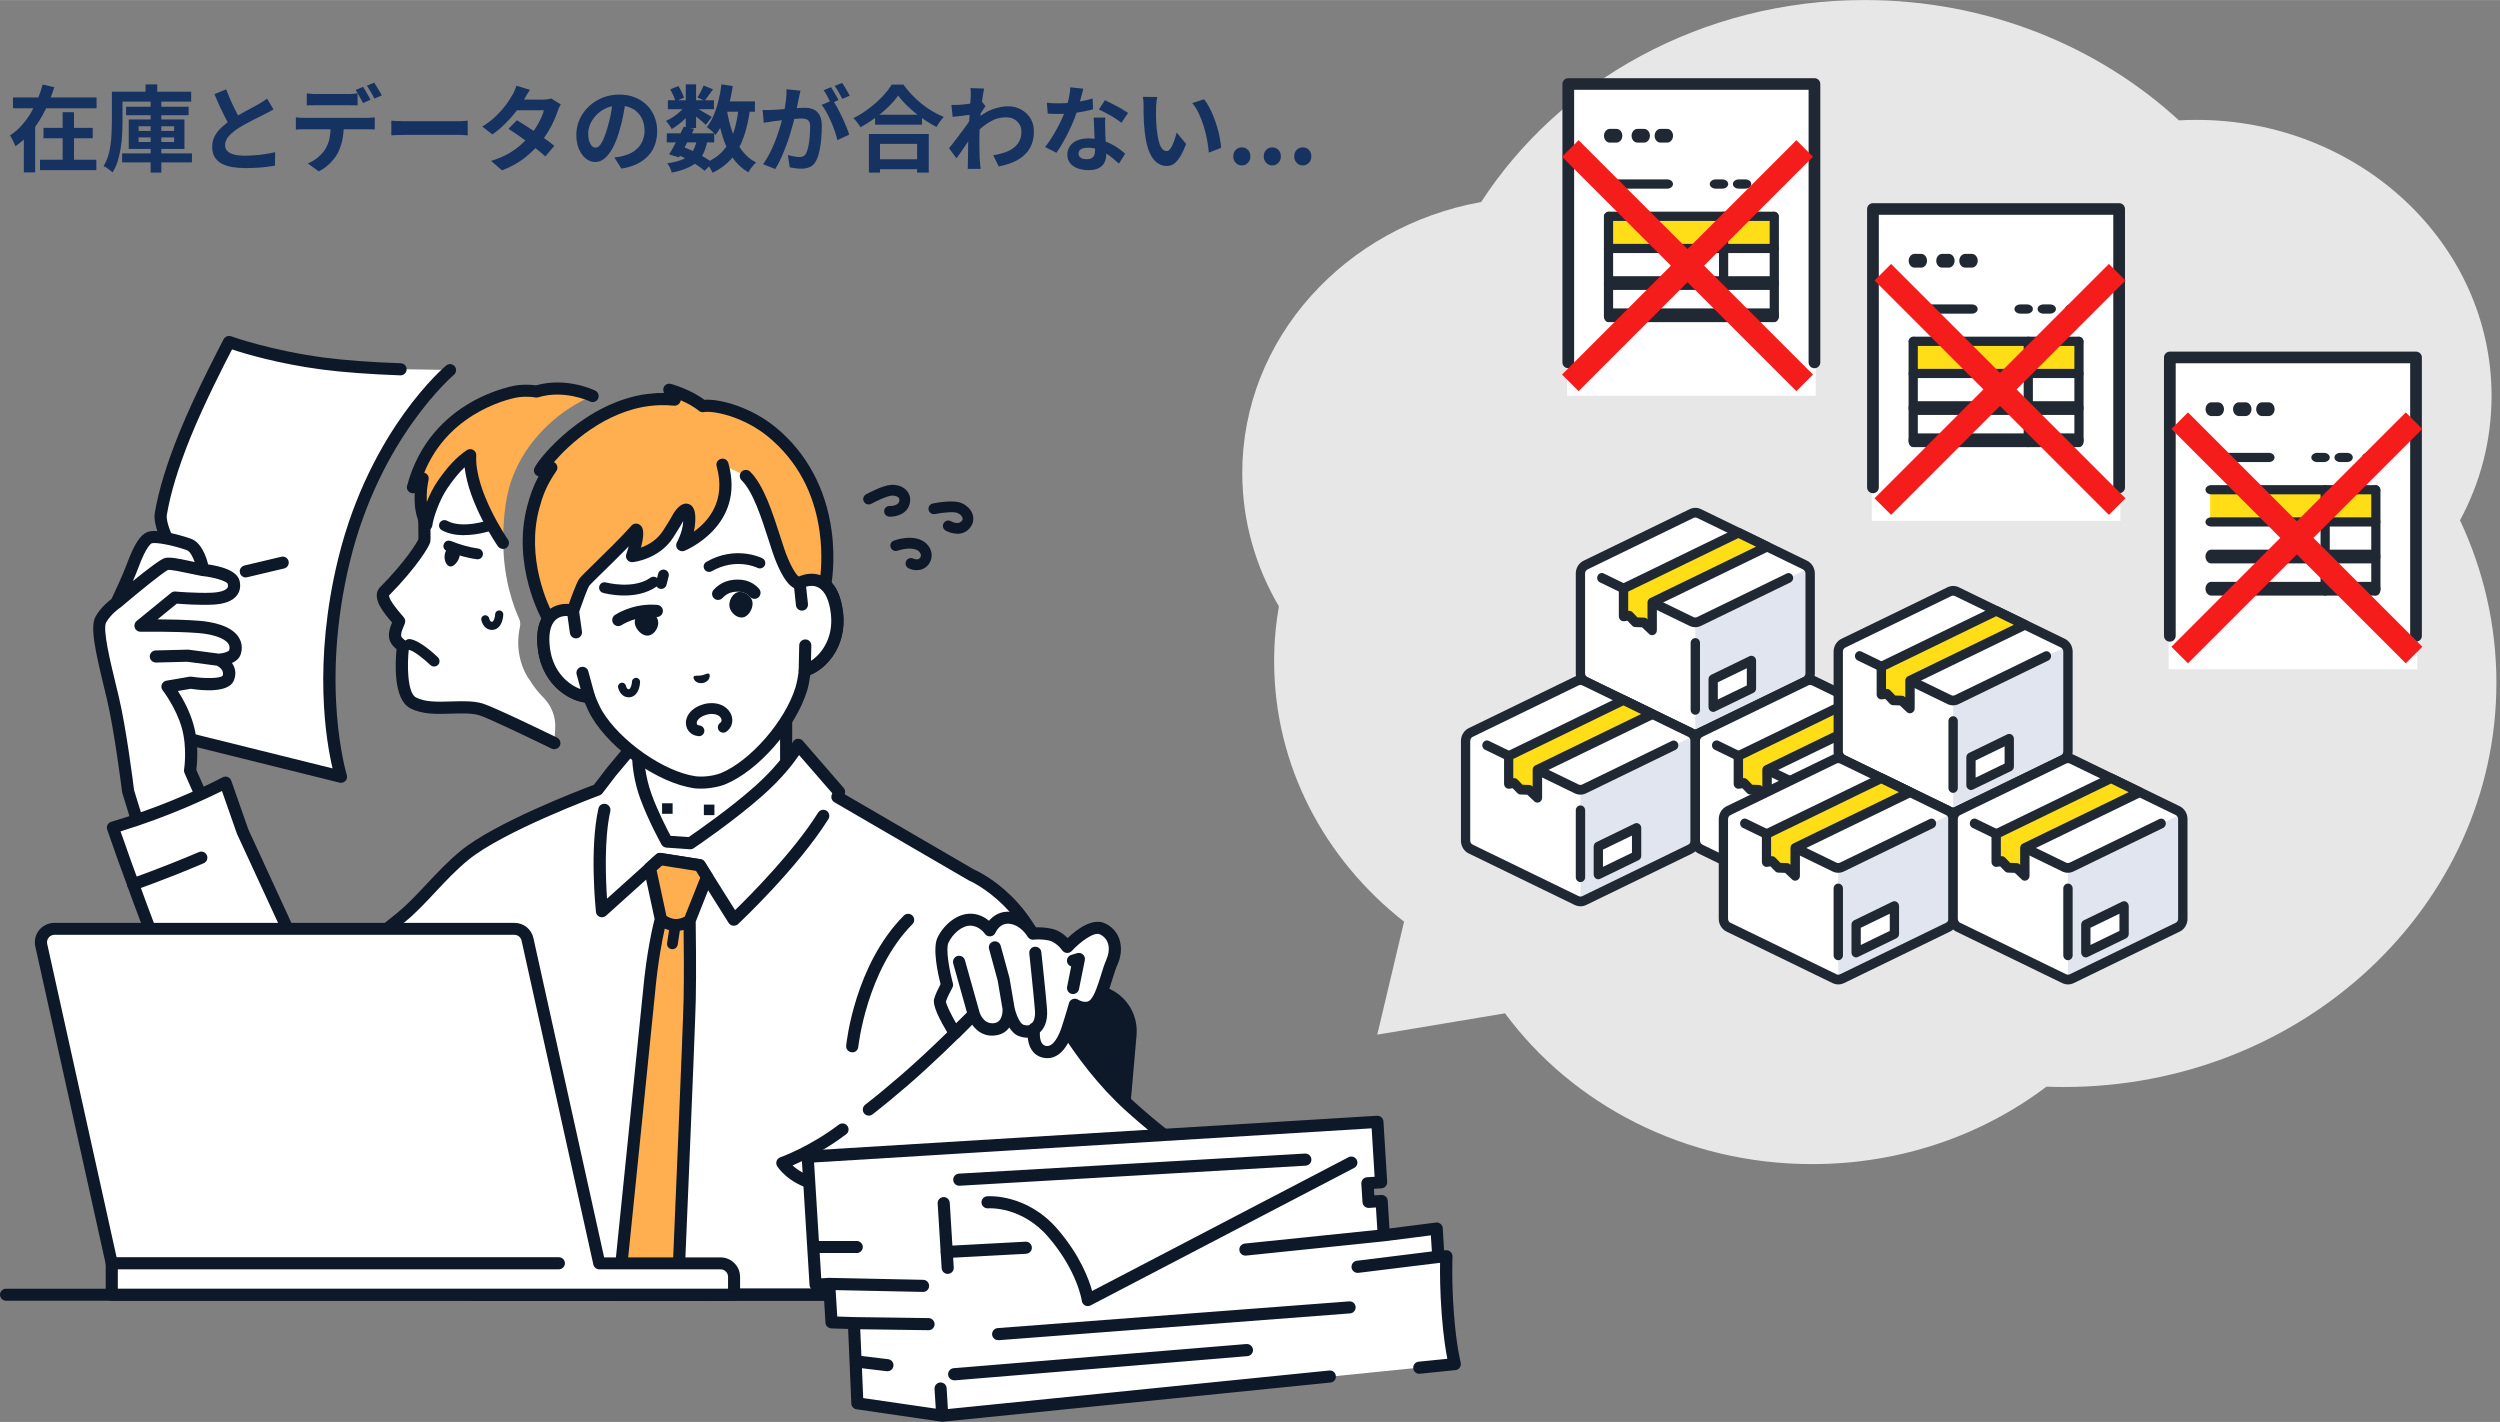 <?xml version="1.0" encoding="UTF-8"?>
<svg id="_レイヤー_1" data-name="レイヤー_1" xmlns="http://www.w3.org/2000/svg" width="112.89mm" height="64.21mm" xmlns:xlink="http://www.w3.org/1999/xlink" version="1.1" viewBox="0 0 320 182">
  <rect x="0" y="0" width="320" height="182" fill="#808080" stroke="none"/>
  <!-- Generator: Adobe Illustrator 29.1.0, SVG Export Plug-In . SVG Version: 2.1.0 Build 142)  -->
  <defs>
    <style>
      .st0, .st1, .st2 {
        fill: none;
      }

      .st3 {
        fill: #202933;
      }

      .st4 {
        fill: #0d1828;
      }

      .st5 {
        fill: #ffaf50;
      }

      .st1 {
        stroke: #0d1828;
        stroke-miterlimit: 10;
        stroke-width: 1.33px;
      }

      .st2 {
        stroke: #f51c1c;
        stroke-linejoin: round;
        stroke-width: 3px;
      }

      .st6 {
        fill: #ffdd17;
      }

      .st7 {
        fill: #e7e7e7;
      }

      .st8 {
        fill: #163261;
      }

      .st9 {
        fill: #fff;
      }

      .st10 {
        clip-path: url(#clippath);
      }

      .st11 {
        fill: #e1e5ef;
      }
    </style>
    <clipPath id="clippath">
      <rect class="st0" x="187" y="65" width="60" height="51"/>
    </clipPath>
  </defs>
  <path class="st8" d="M1.66,12.47h10.7v1.38H1.66v-1.38ZM5.57,16.36h6.3v1.33h-6.3v-1.33ZM5.12,20.44h7.21v1.33h-7.21v-1.33ZM8.02,14.36h1.45v6.78h-1.45v-6.78ZM5.45,10.8l1.5.36c-.3.96-.67,1.91-1.12,2.84s-.99,1.81-1.62,2.62c-.63.81-1.38,1.5-2.23,2.09-.05-.14-.12-.29-.2-.46-.08-.17-.16-.34-.25-.5-.09-.17-.17-.31-.25-.42.54-.35,1.04-.78,1.48-1.27.45-.5.84-1.04,1.19-1.62.34-.58.64-1.18.89-1.8.26-.62.46-1.23.62-1.84ZM3.05,15.83h1.45v6.23h-1.45v-6.23ZM16.14,13.66h8v1.08h-8v-1.08ZM15.63,19.63h8.94v1.15h-8.94v-1.15ZM19.28,12.98h1.37v9.11h-1.37v-9.11ZM17.74,17.58v.59h4.55v-.59h-4.55ZM17.74,16.16v.59h4.55v-.59h-4.55ZM16.48,15.29h7.13v3.77h-7.13v-3.77ZM18.63,10.8h1.5v1.7h-1.5v-1.7ZM14.98,11.74h9.49v1.26h-9.49v-1.26ZM14.31,11.74h1.37v3.91c0,.48-.02,1-.05,1.57-.02.56-.08,1.13-.18,1.72-.09.58-.22,1.13-.38,1.67s-.39,1.02-.67,1.46c-.08-.09-.19-.19-.34-.3-.14-.1-.28-.21-.43-.31-.14-.1-.27-.16-.38-.2.25-.4.44-.84.59-1.31s.25-.96.31-1.45c.07-.5.12-1,.13-1.48.02-.49.04-.94.04-1.37v-3.91ZM35,14c-.18.11-.36.22-.56.32-.19.1-.4.21-.62.32-.18.1-.41.21-.68.34-.26.13-.55.27-.86.43-.3.15-.61.32-.92.49-.31.17-.6.34-.88.52-.5.33-.9.67-1.21,1.02-.3.35-.46.74-.46,1.16s.21.75.62.98c.42.22,1.04.34,1.87.34.42,0,.86-.02,1.32-.05.47-.04.94-.09,1.39-.16.46-.07.86-.15,1.21-.24l-.02,1.73c-.34.06-.7.11-1.1.16-.39.05-.82.08-1.28.11-.46.02-.94.04-1.46.04-.6,0-1.16-.05-1.67-.14-.5-.09-.95-.24-1.33-.44-.38-.21-.67-.49-.89-.84-.21-.35-.31-.78-.31-1.3s.11-.98.34-1.39c.22-.42.53-.8.91-1.15.39-.35.82-.68,1.28-1,.29-.19.59-.38.91-.55.32-.18.63-.36.94-.53.31-.17.6-.32.86-.46.27-.14.5-.27.67-.37.23-.14.44-.26.61-.37.18-.11.34-.23.5-.36l.83,1.39ZM28.96,11.44c.2.53.41,1.04.62,1.52.22.49.44.94.66,1.37.22.42.43.8.61,1.14l-1.36.8c-.22-.37-.44-.78-.67-1.24-.23-.46-.46-.94-.7-1.44-.23-.51-.46-1.03-.67-1.55l1.5-.61ZM39.26,11.94c.19.03.4.06.64.07.23.02.45.02.65.02h3.92c.21,0,.42,0,.65-.02s.44-.04.65-.07v1.55c-.21-.02-.42-.02-.65-.02-.22,0-.44-.01-.65-.01h-3.92c-.21,0-.43,0-.66.01-.23,0-.44,0-.62.02v-1.55ZM37.86,15.01c.18.02.36.04.56.06.21,0,.4.01.59.01h7.86c.13,0,.3,0,.52-.01.22-.02.42-.04.58-.06v1.56c-.14-.02-.32-.02-.53-.02-.21,0-.4-.01-.56-.01h-7.86c-.18,0-.37,0-.59.01-.21,0-.4.02-.56.04v-1.57ZM44.01,15.85c0,.78-.07,1.48-.2,2.1-.14.62-.33,1.17-.59,1.67-.14.27-.33.55-.58.84-.24.29-.52.56-.83.82-.31.26-.65.47-1.01.65l-1.4-1.02c.42-.16.83-.4,1.22-.71.39-.32.71-.66.95-1.01.3-.46.51-.96.61-1.52.1-.56.16-1.16.16-1.81h1.67ZM46.48,11.11c.1.14.21.32.32.52.12.2.23.4.34.6.11.2.21.38.29.53l-.96.42c-.13-.25-.28-.53-.46-.84-.17-.32-.33-.6-.49-.83l.96-.4ZM47.9,10.57c.1.15.22.33.34.54.12.2.24.4.35.6.12.19.22.36.29.49l-.96.42c-.12-.26-.27-.54-.46-.85-.18-.31-.34-.58-.5-.8l.95-.4ZM50.1,15.44c.14,0,.33.02.55.04.22,0,.46.02.7.02.25,0,.48.01.68.01h6.44c.28,0,.54,0,.79-.02.25-.02.45-.04.61-.05v1.88c-.14,0-.34-.02-.61-.04s-.54-.02-.79-.02h-6.44c-.34,0-.7,0-1.06.02-.36,0-.65.02-.88.04v-1.88ZM66.15,15.38c.37.21.77.46,1.2.74.44.28.88.57,1.33.88.45.3.87.6,1.26.89.4.29.74.54,1.01.77l-1.14,1.36c-.26-.24-.59-.52-.98-.83-.38-.32-.8-.64-1.25-.97-.45-.34-.89-.66-1.33-.96-.43-.3-.82-.56-1.16-.78l1.07-1.09ZM71.79,13.34c-.07.11-.14.24-.22.4-.07.15-.13.3-.18.46-.12.37-.28.78-.49,1.24-.2.45-.44.91-.72,1.38-.28.46-.6.92-.96,1.37-.57.7-1.25,1.37-2.05,2-.79.63-1.76,1.17-2.92,1.61l-1.39-1.21c.84-.26,1.57-.56,2.18-.91.62-.35,1.15-.73,1.6-1.13.46-.4.85-.8,1.19-1.2.27-.31.53-.66.77-1.04.25-.39.46-.78.64-1.16.18-.39.31-.74.38-1.04h-4.06l.55-1.37h3.41c.19,0,.38-.01.56-.04.19-.02.35-.06.48-.1l1.22.76ZM67.83,11.5c-.14.21-.29.43-.43.67-.14.24-.24.42-.31.55-.27.48-.62.99-1.03,1.54-.42.54-.88,1.06-1.4,1.57-.51.51-1.06.97-1.63,1.37l-1.3-1c.7-.44,1.3-.9,1.79-1.38.5-.49.91-.96,1.24-1.4.33-.46.59-.86.79-1.21.1-.14.2-.34.3-.58.11-.25.2-.47.25-.67l1.74.54ZM80.09,12.78c-.08.61-.18,1.26-.31,1.94s-.3,1.38-.52,2.09c-.23.81-.5,1.5-.82,2.09-.31.58-.66,1.04-1.03,1.36-.37.31-.77.47-1.21.47s-.85-.15-1.22-.44c-.37-.3-.66-.72-.89-1.25-.22-.53-.32-1.13-.32-1.8s.14-1.35.42-1.97c.28-.62.67-1.16,1.16-1.63.5-.48,1.09-.86,1.75-1.13.67-.27,1.4-.41,2.17-.41s1.41.12,2,.36c.6.24,1.11.57,1.54,1,.42.42.75.92.97,1.49.22.57.34,1.18.34,1.84,0,.84-.17,1.59-.52,2.26s-.86,1.21-1.54,1.64c-.67.43-1.51.73-2.52.89l-.9-1.43c.23-.02.44-.05.61-.08s.34-.07.5-.11c.38-.1.74-.23,1.07-.41.34-.18.63-.41.88-.67.25-.27.44-.59.58-.95.14-.36.22-.76.22-1.19,0-.47-.07-.9-.22-1.3-.14-.39-.36-.73-.64-1.02-.28-.3-.62-.52-1.02-.67-.4-.16-.86-.24-1.38-.24-.64,0-1.2.12-1.69.35-.49.22-.9.52-1.24.88-.34.36-.59.75-.77,1.16-.17.42-.25.81-.25,1.19,0,.4.05.74.14,1.01.1.26.21.46.35.6.14.13.3.19.46.19.17,0,.33-.08.49-.25.17-.18.33-.44.49-.79.16-.35.32-.8.48-1.33.18-.58.34-1.19.47-1.85.13-.66.22-1.3.28-1.92l1.63.05ZM85.35,17.06h6.07v1.16h-6.07v-1.16ZM85.49,12.83h5.89v1.14h-5.89v-1.14ZM87.52,16.21l1.33.28c-.2.42-.42.84-.65,1.28-.22.44-.45.87-.67,1.28-.22.41-.43.77-.62,1.09l-1.26-.38c.19-.3.4-.66.61-1.07.22-.41.44-.83.66-1.26.22-.44.42-.85.6-1.22ZM89.21,17.87l1.33.12c-.11.63-.28,1.18-.5,1.63-.22.45-.51.83-.88,1.15-.36.31-.8.57-1.32.78-.52.22-1.14.4-1.86.54-.04-.2-.12-.41-.23-.64-.11-.22-.23-.41-.35-.55.79-.1,1.44-.27,1.96-.49.52-.22.93-.54,1.22-.95.3-.41.5-.94.62-1.6ZM90.06,10.94l1.21.49-.58.79c-.18.26-.35.48-.5.66l-.92-.41c.14-.21.28-.46.43-.74.15-.3.27-.56.36-.79ZM87.78,10.79h1.32v5.59h-1.32v-5.59ZM85.79,11.44l1.03-.43c.16.22.31.48.44.76.14.28.23.52.29.73l-1.1.48c-.04-.21-.12-.46-.25-.74-.13-.29-.26-.55-.41-.79ZM87.82,13.39l.92.56c-.19.32-.44.64-.76.96-.3.32-.63.62-.98.9-.34.27-.68.5-1.02.7-.08-.15-.19-.33-.34-.54-.14-.21-.27-.38-.4-.5.32-.14.64-.31.97-.53.33-.22.63-.47.91-.73.29-.27.52-.54.68-.82ZM88.98,13.74c.11.06.26.14.46.25.2.11.41.24.64.37.23.13.44.25.62.36.19.11.33.2.41.25l-.76,1c-.11-.1-.26-.23-.43-.38-.18-.15-.36-.31-.56-.47-.2-.16-.39-.31-.58-.46-.18-.14-.34-.26-.48-.35l.68-.58ZM92.21,12.97h4.42v1.33h-4.42v-1.33ZM92.34,10.79l1.46.22c-.13.82-.29,1.62-.49,2.4-.2.77-.44,1.48-.73,2.14-.28.65-.61,1.22-.98,1.72-.07-.1-.18-.21-.31-.34s-.28-.25-.43-.37c-.15-.13-.28-.23-.38-.31.34-.42.62-.91.86-1.48.25-.58.46-1.2.62-1.87.17-.68.3-1.38.38-2.1ZM94.53,13.79l1.48.14c-.18,1.37-.45,2.57-.82,3.61-.36,1.04-.86,1.94-1.5,2.69-.64.75-1.46,1.38-2.47,1.88-.05-.11-.12-.25-.22-.42-.1-.17-.2-.34-.31-.5-.11-.16-.22-.29-.31-.38.91-.4,1.65-.92,2.21-1.56.57-.64,1-1.41,1.31-2.32.3-.91.52-1.96.64-3.14ZM93.03,14.04c.17,1.01.4,1.96.71,2.84.3.89.7,1.67,1.2,2.34.5.67,1.11,1.2,1.84,1.58-.1.09-.22.2-.35.35-.13.15-.25.31-.37.47-.11.16-.2.3-.28.43-.81-.48-1.48-1.1-2-1.86-.52-.76-.94-1.64-1.26-2.64-.32-1.01-.58-2.11-.78-3.3l1.3-.22ZM86.7,19.78l.77-.97c.47.18.94.38,1.4.61.47.23.91.47,1.31.72.41.24.75.47,1.02.7l-1.01,1.02c-.25-.22-.56-.46-.94-.71-.38-.25-.78-.49-1.22-.72-.44-.24-.88-.46-1.33-.65ZM102.46,11.6c-.03.15-.07.32-.11.5-.04.18-.08.34-.11.49-.03.18-.07.38-.12.6-.05.22-.1.44-.14.66-.04.22-.08.43-.13.64-.08.34-.18.74-.3,1.2-.12.46-.26.95-.42,1.48-.16.52-.34,1.04-.54,1.57-.2.53-.41,1.04-.64,1.55-.22.5-.46.94-.72,1.34l-1.56-.62c.28-.38.54-.8.78-1.26.25-.47.47-.95.67-1.44.2-.5.38-.98.53-1.46.16-.49.3-.94.41-1.36.12-.42.21-.77.28-1.07.11-.54.2-1.07.26-1.57.06-.5.09-.98.07-1.43l1.79.18ZM106.59,12.82c.19.26.39.59.59.97.21.38.41.78.61,1.2.2.42.38.83.54,1.22.16.39.28.73.37,1.02l-1.52.7c-.07-.34-.18-.71-.32-1.12-.14-.41-.3-.82-.48-1.24-.18-.42-.38-.82-.59-1.2-.2-.38-.41-.69-.62-.95l1.43-.61ZM97.59,14.06c.22.02.43.02.64.02.22,0,.43-.02.65-.02.2,0,.44-.02.72-.04.28-.02.58-.05.89-.07l.96-.07c.32-.03.62-.06.89-.07.27-.02.5-.02.67-.02.43,0,.81.07,1.13.22.32.14.57.37.76.71.19.34.29.79.29,1.37,0,.47-.02.98-.06,1.54s-.11,1.08-.22,1.58c-.1.5-.23.93-.41,1.28-.19.42-.46.7-.79.86-.33.16-.72.24-1.18.24-.22,0-.47-.02-.73-.06-.26-.03-.5-.07-.71-.11l-.25-1.58c.15.04.32.08.5.12.19.04.37.07.54.1.18.02.32.04.42.04.2,0,.38-.04.53-.11.15-.08.28-.22.37-.41.11-.23.2-.53.28-.9s.12-.76.16-1.19c.04-.43.06-.84.06-1.24,0-.32-.05-.56-.14-.71-.09-.15-.22-.25-.4-.3-.17-.06-.38-.08-.62-.08-.18,0-.43.02-.74.05-.31.02-.65.06-1.01.1-.35.03-.68.07-.98.11-.3.04-.54.07-.71.08-.18.03-.4.07-.67.11-.26.03-.49.06-.67.1l-.14-1.63ZM106.37,11.15c.1.14.21.32.32.52.12.2.24.4.35.6s.21.38.29.53l-.97.42c-.08-.17-.17-.35-.28-.55-.1-.2-.21-.4-.32-.6-.11-.2-.22-.37-.34-.52l.95-.4ZM107.8,10.61c.1.15.22.33.34.53.12.2.24.4.35.6.12.2.21.37.28.5l-.95.41c-.13-.25-.28-.53-.46-.84-.18-.32-.35-.59-.52-.82l.96-.38ZM112.01,14.68h6.01v1.27h-6.01v-1.27ZM111.86,20.38h6.2v1.27h-6.2v-1.27ZM111.22,17.15h7.66v4.94h-1.49v-3.68h-4.75v3.68h-1.42v-4.94ZM114.96,12.23c-.33.47-.74.95-1.25,1.44-.5.49-1.05.96-1.67,1.4-.61.45-1.24.85-1.9,1.21-.06-.11-.15-.24-.25-.38-.1-.14-.2-.28-.32-.42-.11-.14-.22-.26-.34-.36.7-.34,1.36-.76,1.99-1.24.64-.48,1.21-.99,1.72-1.52.5-.54.9-1.05,1.2-1.54h1.5c.32.46.68.89,1.08,1.31.4.42.82.8,1.26,1.16.45.36.91.68,1.39.96.48.28.96.52,1.43.71-.18.18-.34.39-.5.62-.16.22-.3.45-.43.67-.46-.24-.93-.52-1.4-.83-.47-.32-.93-.66-1.37-1.01-.43-.36-.83-.72-1.2-1.09-.37-.38-.68-.74-.94-1.1ZM127.13,19.87c.53-.08,1.01-.2,1.45-.35s.82-.35,1.14-.59c.33-.24.58-.53.76-.88.18-.35.26-.76.26-1.24,0-.23-.04-.46-.13-.67-.09-.22-.22-.41-.4-.58-.17-.18-.37-.31-.61-.41-.24-.1-.51-.14-.82-.14-.76,0-1.47.2-2.12.6-.66.39-1.28.9-1.86,1.52v-1.7c.72-.67,1.44-1.14,2.17-1.42.74-.27,1.42-.41,2.06-.41s1.17.14,1.67.41c.5.27.9.65,1.2,1.14.3.49.44,1.05.44,1.69s-.1,1.16-.29,1.64c-.19.49-.48.92-.85,1.28-.38.37-.84.68-1.4.94-.56.25-1.21.45-1.96.6l-.72-1.45ZM124.41,14.66c-.13,0-.29.03-.49.06-.2.02-.42.05-.65.08-.22.02-.45.05-.68.08-.23.03-.45.06-.65.08l-.16-1.54c.18,0,.34.01.49.01.16,0,.34-.02.55-.02.19-.02.42-.04.68-.06.27-.03.54-.07.82-.11.28-.04.54-.08.78-.13.24-.05.43-.1.56-.14l.48.61c-.07.1-.16.22-.25.36-.09.14-.18.29-.28.44-.1.14-.18.27-.25.38l-.71,2.26c-.13.18-.29.42-.48.7-.18.28-.38.58-.59.89s-.41.61-.61.9c-.2.29-.38.54-.54.76l-.95-1.31c.15-.19.33-.41.53-.66.2-.26.4-.52.61-.8.22-.29.43-.57.64-.85.21-.29.4-.56.58-.8.18-.26.34-.48.46-.66l.02-.31.08-.22ZM124.26,12.35v-.53c0-.18-.02-.37-.05-.55l1.75.06c-.04.18-.09.45-.14.8-.06.34-.11.74-.17,1.19-.05.45-.1.92-.14,1.42-.04.49-.08.98-.11,1.46-.02.49-.04.94-.04,1.37v1c0,.34.02.68.02,1.03,0,.35.02.72.05,1.09,0,.1.02.25.04.43.02.19.03.36.05.49h-1.66c.02-.14.02-.3.02-.48,0-.18.01-.31.01-.41,0-.39.02-.76.02-1.09,0-.34.01-.69.01-1.07,0-.38.02-.81.04-1.31,0-.18.02-.42.04-.7.02-.29.03-.6.05-.94.02-.34.05-.69.07-1.04.02-.35.04-.68.06-.98.02-.31.04-.58.05-.79.02-.22.02-.38.02-.46ZM134,13.14c.26.03.53.06.82.07.3,0,.56.01.78.01.5,0,1-.03,1.5-.08.51-.06,1-.13,1.48-.22.47-.1.9-.2,1.28-.32l.05,1.39c-.34.09-.76.18-1.24.28-.47.09-.97.16-1.5.23-.53.06-1.05.08-1.56.08-.24,0-.48,0-.73-.01-.25,0-.5-.02-.77-.04l-.11-1.39ZM138.66,11.34c-.05.2-.11.46-.19.78s-.17.66-.28,1.01c-.1.35-.2.7-.31,1.04-.18.58-.41,1.19-.7,1.84-.29.65-.6,1.28-.94,1.9-.34.62-.68,1.16-1.02,1.64l-1.45-.74c.27-.34.54-.71.8-1.12.26-.41.51-.83.74-1.26.23-.43.44-.85.62-1.25.19-.41.34-.78.46-1.1.15-.42.28-.9.4-1.42.12-.53.19-1.02.2-1.49l1.66.17ZM141.47,15.07c-.02.26-.02.51-.02.77,0,.25.02.5.02.77,0,.18.02.42.02.71.02.28.03.58.05.9.02.31.03.61.04.9.02.28.02.5.02.67,0,.37-.08.7-.23,1.01-.15.3-.4.53-.73.71-.33.18-.78.26-1.36.26-.5,0-.94-.08-1.34-.23-.4-.14-.72-.36-.96-.65-.24-.3-.36-.66-.36-1.1,0-.39.1-.74.31-1.06.21-.32.51-.57.9-.74.4-.18.88-.28,1.44-.28.7,0,1.35.1,1.94.3.59.19,1.12.44,1.6.74.47.3.88.61,1.21.91l-.8,1.28c-.22-.19-.46-.41-.74-.65-.27-.24-.58-.46-.92-.67-.34-.21-.7-.38-1.1-.52-.39-.14-.82-.2-1.27-.2-.34,0-.62.07-.83.2-.21.14-.31.31-.31.53s.09.4.26.54c.18.14.44.2.77.2.27,0,.49-.04.65-.13.16-.1.27-.23.34-.4.06-.18.1-.37.1-.59,0-.18,0-.44-.02-.78-.02-.34-.04-.71-.06-1.12-.02-.41-.03-.82-.05-1.22-.02-.41-.03-.77-.05-1.08h1.5ZM143.54,15.71c-.23-.19-.52-.4-.86-.61-.34-.22-.7-.42-1.07-.61-.36-.2-.68-.36-.95-.48l.77-1.19c.22.1.46.22.73.36.28.14.56.28.84.43.29.15.55.3.79.46.25.14.45.27.6.38l-.85,1.26ZM148.12,12.42c-.03.14-.06.31-.08.49-.02.18-.03.36-.05.54,0,.18-.01.32-.01.43,0,.26-.01.54-.01.82,0,.28.02.57.02.86.02.29.04.58.06.86.06.58.14,1.08.24,1.52.1.44.24.78.41,1.03.17.24.38.36.64.36.14,0,.27-.08.4-.23.14-.15.26-.35.36-.59.11-.25.21-.51.29-.78.09-.27.16-.53.23-.77l1.2,1.46c-.26.7-.53,1.25-.79,1.67-.26.41-.52.7-.8.89-.28.18-.58.26-.91.26-.43,0-.84-.14-1.24-.43-.38-.29-.71-.75-.98-1.39-.27-.65-.46-1.51-.58-2.58-.04-.37-.07-.76-.1-1.16-.02-.41-.03-.8-.04-1.16v-.91c0-.17,0-.37-.02-.6-.02-.23-.04-.44-.07-.62l1.85.02ZM154.12,12.7c.22.27.44.6.65,1,.21.39.4.81.58,1.26.18.45.33.91.47,1.38.14.46.24.92.32,1.37.09.44.14.84.17,1.21l-1.58.61c-.04-.49-.11-1.02-.22-1.6s-.24-1.16-.42-1.74-.39-1.14-.64-1.66c-.24-.52-.52-.97-.85-1.34l1.52-.49ZM158.96,21.17c-.32,0-.58-.11-.79-.34-.21-.22-.31-.5-.31-.82,0-.34.1-.61.31-.83.21-.22.47-.32.79-.32s.57.11.78.32c.21.22.31.49.31.83s-.1.59-.31.82c-.21.22-.47.34-.78.34ZM162.86,21.17c-.32,0-.58-.11-.79-.34-.21-.22-.31-.5-.31-.82,0-.34.1-.61.31-.83.21-.22.47-.32.79-.32s.57.11.78.32c.21.22.31.49.31.83s-.1.59-.31.82c-.21.22-.47.34-.78.34ZM166.76,21.17c-.32,0-.58-.11-.79-.34-.21-.22-.31-.5-.31-.82,0-.34.1-.61.31-.83.21-.22.47-.32.79-.32s.57.11.78.32c.21.22.31.49.31.83s-.1.59-.31.82c-.21.22-.47.34-.78.34Z"/>
  <g>
    <path class="st7" d="M314.87,66.61c2.6-4.8,4.05-10.21,4.05-15.94,0-19.51-16.92-35.33-37.78-35.33-.76,0-1.5.02-2.24.06-10.35-9.52-24.56-15.4-40.23-15.4-20.8,0-39.03,10.35-49.08,25.85-17.42,3.14-30.58,17.48-30.58,34.68,0,6.18,1.71,12.01,4.69,17.08-.4,2.27-.61,4.62-.61,7.01,0,13.4,6.46,25.37,16.63,33.35l-3.43,14.46,16.35-2.73c8.62,11.66,23,19.3,39.31,19.3,11.36,0,21.8-3.71,29.99-9.91.74.02,1.5.04,2.24.04,30.56,0,55.36-23.18,55.36-51.74,0-7.39-1.67-14.42-4.65-20.78Z"/>
    <g class="st10">
      <g>
        <path class="st9" d="M216.52,65.74l-13.56,6.59c-.4.2-.66.62-.66,1.08v13.53l14.7,7.14h0l14.7-7.14v-13.53c0-.46-.26-.88-.66-1.08l-13.56-6.59c-.3-.15-.66-.15-.97,0Z"/>
        <path class="st11" d="M217,94.07v-14.28s14.7-7.14,14.7-7.14v14.29l-14.7,7.14Z"/>
        <path class="st3" d="M217,80.28c-.25,0-.5-.06-.74-.17l-11.48-5.58c-.3-.15-.43-.52-.29-.83.14-.31.5-.45.79-.3l11.48,5.58c.15.07.32.07.46,0l11.46-5.57c.3-.15.65-.01.79.3.14.31,0,.68-.29.83l-11.46,5.57c-.23.11-.49.17-.74.17Z"/>
        <path class="st9" d="M219.29,90.5v-3.57s4.9-2.38,4.9-2.38v3.57l-4.9,2.38Z"/>
        <path class="st3" d="M219.29,91.12c-.11,0-.22-.03-.32-.1-.17-.11-.28-.31-.28-.52v-3.57c0-.24.13-.46.34-.56l4.9-2.38c.18-.09.4-.07.57.04.17.11.28.31.28.52v3.57c0,.24-.13.46-.35.56l-4.9,2.38c-.08.04-.17.06-.25.06ZM219.88,87.33v2.2l3.71-1.8v-2.2l-3.71,1.8h0Z"/>
        <path class="st3" d="M217,81.67c.33,0,.6.28.6.62v8.57c0,.34-.27.62-.6.62s-.6-.28-.6-.62v-8.57c0-.34.27-.62.6-.62Z"/>
        <path class="st3" d="M217,94.57c-.25,0-.5-.06-.74-.17l-13.56-6.59c-.61-.3-1.01-.94-1-1.64v-12.77c0-.7.4-1.35,1.01-1.64l13.56-6.59c.47-.23,1-.23,1.47,0l13.56,6.59c.61.3,1,.94,1,1.64v12.77c0,.7-.4,1.35-1,1.64l-13.56,6.59c-.23.11-.49.17-.74.17h0ZM203.21,86.69l13.56,6.59c.15.07.32.07.46,0l13.56-6.59c.19-.09.31-.3.31-.52v-12.77c0-.22-.12-.42-.31-.52l-13.56-6.59c-.15-.07-.31-.07-.46,0l-13.56,6.59c-.19.09-.32.3-.32.51v12.77c0,.22.12.42.31.52Z"/>
        <path class="st6" d="M222.51,68.18l-14.7,7.14v3.57l.72-.1.81.85,1.09.04,1.06,1.01v-3.57l14.7-7.14-3.68-1.79Z"/>
        <path class="st3" d="M211.48,81.3c-.15,0-.29-.06-.4-.16l-.9-.85-.87-.03c-.15,0-.3-.07-.4-.18l-.6-.63-.42.06c-.17.02-.35-.03-.47-.15-.13-.12-.21-.29-.21-.47v-3.57c0-.24.13-.46.35-.56l14.7-7.14c.16-.08.35-.08.51,0l3.67,1.79c.21.1.35.32.35.56s-.14.46-.35.56l-14.36,6.97v3.17c0,.25-.14.47-.36.57-.08.04-.16.05-.24.05ZM209.59,79.02l.85.03c.14,0,.28.06.38.16l.06.06v-2.16c0-.24.13-.46.35-.56l13.54-6.58-2.26-1.1-14.1,6.85v2.46h.03c.19-.03.37.03.51.17l.64.67Z"/>
        <path class="st9" d="M201.82,87.16l-13.56,6.59c-.4.2-.66.62-.66,1.08v13.53l14.7,7.14h0l14.7-7.14v-13.53c0-.46-.26-.88-.66-1.08l-13.56-6.59c-.31-.15-.66-.15-.97,0h0Z"/>
        <path class="st11" d="M202.3,115.5v-14.28s14.7-7.14,14.7-7.14v14.29l-14.7,7.14Z"/>
        <path class="st3" d="M202.3,101.71c-.25,0-.5-.06-.74-.17l-11.48-5.58c-.3-.15-.43-.52-.29-.83.14-.31.49-.45.79-.3l11.48,5.58c.15.07.31.07.46,0l11.46-5.57c.3-.15.65-.01.79.3.14.31.01.68-.29.83l-11.46,5.57c-.23.11-.49.17-.74.17Z"/>
        <path class="st9" d="M204.59,111.93v-3.57s4.9-2.38,4.9-2.38v3.57l-4.9,2.38Z"/>
        <path class="st3" d="M204.59,112.55c-.11,0-.22-.03-.32-.1-.17-.11-.28-.31-.28-.53v-3.57c0-.24.13-.46.34-.56l4.9-2.38c.18-.09.4-.08.57.04.17.11.28.31.28.52v3.57c0,.24-.13.46-.35.56l-4.9,2.38c-.08.04-.17.06-.25.06ZM205.18,108.75v2.2l3.71-1.8v-2.2l-3.71,1.8h0Z"/>
        <path class="st3" d="M202.3,103.09c.33,0,.6.28.6.62v8.57c0,.34-.27.62-.6.62s-.6-.28-.6-.62v-8.57c0-.34.27-.62.6-.62Z"/>
        <path class="st3" d="M202.3,116c-.25,0-.5-.06-.74-.17l-13.56-6.59c-.61-.29-1-.94-1-1.64v-12.77c0-.7.4-1.35,1.01-1.64l13.56-6.59c.47-.23,1-.23,1.47,0l13.56,6.59c.61.3,1,.94,1,1.64v12.77c0,.7-.4,1.35-1,1.64l-13.56,6.59c-.23.11-.49.17-.74.17ZM188.51,108.11l13.56,6.59c.15.07.31.07.46,0l13.56-6.59c.19-.09.31-.29.31-.51v-12.77c0-.22-.12-.42-.31-.52l-13.56-6.59c-.15-.07-.31-.07-.46,0l-13.56,6.59c-.19.09-.32.3-.32.51v12.77c0,.22.12.42.31.51Z"/>
        <path class="st6" d="M207.81,89.61l-14.7,7.14v3.57l.72-.11.81.85,1.09.04,1.06,1.01v-3.57l14.7-7.14-3.67-1.79Z"/>
        <path class="st3" d="M196.79,102.73c-.15,0-.29-.06-.4-.16l-.9-.85-.87-.03c-.15,0-.3-.07-.4-.18l-.6-.62-.42.06c-.17.03-.34-.03-.47-.15-.13-.12-.21-.29-.21-.47v-3.57c0-.24.13-.46.35-.56l14.7-7.14c.16-.08.35-.08.51,0l3.67,1.79c.21.1.34.32.34.56s-.13.46-.34.56l-14.36,6.97v3.17c0,.25-.14.47-.36.57-.08.03-.16.05-.24.05h0ZM194.89,100.44l.85.03c.14,0,.28.06.38.16l.06.06v-2.16c0-.24.13-.46.34-.56l13.54-6.58-2.26-1.1-14.1,6.85v2.46h.03c.19-.03.37.03.51.17l.64.67h0Z"/>
        <path class="st9" d="M231.22,87.16l-13.56,6.59c-.4.2-.66.62-.66,1.08v13.53l14.7,7.14h0l14.7-7.14v-13.53c0-.46-.26-.88-.66-1.08l-13.56-6.59c-.3-.15-.66-.15-.97,0h0Z"/>
        <path class="st11" d="M231.7,115.5v-14.28s14.7-7.14,14.7-7.14v14.29l-14.7,7.14Z"/>
        <path class="st3" d="M231.7,101.71c-.25,0-.5-.06-.74-.17l-11.48-5.58c-.3-.15-.43-.52-.29-.83.14-.31.49-.45.79-.3l11.48,5.58c.15.07.31.07.46,0l11.46-5.57c.3-.15.65-.01.79.3.14.31.01.68-.29.83l-11.46,5.57c-.23.11-.48.17-.74.17Z"/>
        <path class="st9" d="M233.99,111.93v-3.57s4.9-2.38,4.9-2.38v3.57l-4.9,2.38Z"/>
        <path class="st3" d="M233.99,112.55c-.11,0-.22-.03-.32-.1-.17-.11-.28-.31-.28-.53v-3.57c0-.24.13-.46.34-.56l4.9-2.38c.18-.09.4-.08.57.04.17.11.28.31.28.52v3.57c0,.24-.13.46-.35.56l-4.9,2.38c-.08.04-.17.06-.25.06ZM234.59,108.75v2.2l3.7-1.8v-2.2l-3.7,1.8h0Z"/>
        <path class="st3" d="M231.7,103.09c.33,0,.6.28.6.62v8.57c0,.34-.27.62-.6.62s-.6-.28-.6-.62v-8.57c0-.34.27-.62.6-.62Z"/>
        <path class="st3" d="M231.7,116c-.25,0-.5-.06-.74-.17l-13.56-6.59c-.61-.3-1-.94-1-1.64v-12.77c0-.7.4-1.35,1.01-1.64l13.56-6.59c.47-.23,1-.23,1.47,0l13.56,6.59c.61.3,1,.94,1,1.64v12.77c0,.7-.39,1.35-1,1.64l-13.56,6.59c-.23.11-.48.17-.74.17ZM217.91,108.11l13.56,6.59c.15.07.31.07.46,0l13.56-6.59c.19-.09.31-.29.31-.51v-12.77c0-.22-.12-.42-.31-.52l-13.56-6.59c-.15-.07-.31-.07-.46,0l-13.56,6.59c-.19.09-.31.3-.31.51v12.77c0,.22.12.42.31.52h0Z"/>
        <path class="st6" d="M237.21,89.61l-14.7,7.14v3.57l.71-.11.81.85,1.09.04,1.06,1.01v-3.57l14.7-7.14-3.67-1.79Z"/>
        <path class="st3" d="M226.19,102.73c-.15,0-.29-.06-.4-.16l-.9-.85-.87-.03c-.15,0-.3-.07-.4-.18l-.6-.62-.42.06c-.17.03-.35-.03-.48-.15-.13-.12-.21-.29-.21-.47v-3.57c0-.24.14-.46.35-.56l14.7-7.14c.16-.08.35-.08.51,0l3.67,1.79c.21.1.35.32.35.56s-.13.46-.35.56l-14.35,6.97v3.17c0,.25-.14.47-.36.57-.08.03-.16.05-.24.05h0ZM224.29,100.44l.85.03c.14,0,.28.06.38.16l.06.06v-2.16c0-.24.14-.46.35-.56l13.54-6.58-2.26-1.1-14.1,6.85v2.46h.03c.19-.03.37.03.51.17l.64.67Z"/>
      </g>
    </g>
    <g>
      <path class="st9" d="M249.52,75.74l-13.56,6.59c-.4.2-.66.62-.66,1.08v13.53l14.7,7.14h0l14.7-7.14v-13.53c0-.46-.26-.88-.66-1.08l-13.56-6.59c-.3-.15-.66-.15-.97,0Z"/>
      <path class="st11" d="M250,104.07v-14.28s14.7-7.14,14.7-7.14v14.29l-14.7,7.14Z"/>
      <path class="st3" d="M250,90.28c-.25,0-.5-.06-.74-.17l-11.48-5.58c-.3-.15-.43-.52-.29-.83.14-.31.5-.45.79-.3l11.48,5.58c.15.07.32.07.46,0l11.47-5.57c.3-.15.65-.01.79.3.14.31.01.68-.29.83l-11.46,5.57c-.23.11-.49.17-.74.17Z"/>
      <path class="st9" d="M252.29,100.5v-3.57s4.9-2.38,4.9-2.38v3.57l-4.9,2.38Z"/>
      <path class="st3" d="M252.29,101.12c-.11,0-.22-.03-.32-.1-.17-.11-.28-.31-.28-.52v-3.57c0-.24.13-.46.34-.56l4.9-2.38c.18-.09.4-.07.57.04.17.11.28.31.28.52v3.57c0,.24-.14.46-.35.56l-4.9,2.38c-.08.04-.17.06-.25.06ZM252.88,97.33v2.2l3.71-1.8v-2.2l-3.71,1.8h0Z"/>
      <path class="st3" d="M250,91.67c.33,0,.6.28.6.62v8.57c0,.34-.27.62-.6.62s-.6-.28-.6-.62v-8.57c0-.34.27-.62.6-.62Z"/>
      <path class="st3" d="M250,104.57c-.25,0-.5-.06-.74-.17l-13.56-6.59c-.61-.3-1.01-.94-1-1.64v-12.77c0-.7.4-1.35,1.01-1.64l13.56-6.59c.47-.23,1-.23,1.47,0l13.56,6.59c.61.3,1,.94,1,1.64v12.77c0,.7-.39,1.35-1,1.64l-13.56,6.59c-.23.11-.49.17-.74.17h0ZM236.21,96.69l13.56,6.59c.15.07.32.07.46,0l13.56-6.59c.19-.09.31-.3.31-.52v-12.77c0-.22-.12-.42-.31-.52l-13.56-6.59c-.15-.07-.31-.07-.46,0l-13.56,6.59c-.19.09-.32.3-.32.51v12.77c0,.22.12.42.31.52Z"/>
      <path class="st6" d="M255.51,78.18l-14.7,7.14v3.57l.72-.1.81.85,1.09.04,1.06,1.01v-3.57l14.7-7.14-3.67-1.79Z"/>
      <path class="st3" d="M244.48,91.3c-.15,0-.29-.06-.4-.16l-.9-.85-.87-.03c-.15,0-.3-.07-.4-.18l-.6-.63-.42.06c-.17.02-.35-.03-.47-.15-.13-.12-.21-.29-.21-.47v-3.57c0-.24.13-.46.35-.56l14.7-7.14c.16-.08.35-.08.51,0l3.67,1.79c.21.1.35.32.35.56s-.14.46-.35.56l-14.36,6.97v3.17c0,.25-.14.47-.36.57-.08.04-.16.05-.24.05ZM242.59,89.02l.85.03c.14,0,.28.06.38.16l.06.06v-2.16c0-.24.13-.46.35-.56l13.54-6.58-2.26-1.1-14.1,6.85v2.46h.03c.19-.03.37.03.51.17l.64.67Z"/>
      <path class="st9" d="M234.82,97.16l-13.56,6.59c-.4.2-.66.62-.66,1.08v13.53l14.7,7.14h0l14.7-7.14v-13.53c0-.46-.26-.88-.66-1.08l-13.56-6.59c-.31-.15-.66-.15-.97,0h0Z"/>
      <path class="st11" d="M235.3,125.5v-14.28s14.7-7.14,14.7-7.14v14.29l-14.7,7.14Z"/>
      <path class="st3" d="M235.3,111.71c-.25,0-.5-.06-.74-.17l-11.48-5.58c-.3-.15-.43-.52-.29-.83.14-.31.49-.45.79-.3l11.48,5.58c.15.07.31.07.46,0l11.46-5.57c.3-.15.65-.01.79.3.14.31.01.68-.29.83l-11.46,5.57c-.23.11-.49.17-.74.17Z"/>
      <path class="st9" d="M237.59,121.93v-3.57s4.9-2.38,4.9-2.38v3.57l-4.9,2.38Z"/>
      <path class="st3" d="M237.59,122.55c-.11,0-.22-.03-.32-.1-.17-.11-.28-.31-.28-.53v-3.57c0-.24.13-.46.34-.56l4.9-2.38c.18-.09.4-.08.57.04.17.11.28.31.28.52v3.57c0,.24-.13.46-.35.56l-4.9,2.38c-.08.04-.17.06-.25.06ZM238.18,118.75v2.2l3.71-1.8v-2.2l-3.71,1.8h0Z"/>
      <path class="st3" d="M235.3,113.09c.33,0,.6.28.6.62v8.57c0,.34-.27.62-.6.62s-.6-.28-.6-.62v-8.57c0-.34.27-.62.6-.62Z"/>
      <path class="st3" d="M235.3,126c-.25,0-.5-.06-.74-.17l-13.56-6.59c-.61-.29-1-.94-1-1.64v-12.77c0-.7.4-1.35,1.01-1.64l13.56-6.59c.47-.23,1-.23,1.47,0l13.56,6.59c.61.3,1,.94,1,1.64v12.77c0,.7-.4,1.35-1,1.64l-13.56,6.59c-.23.11-.49.17-.74.17ZM221.51,118.11l13.56,6.59c.15.07.31.07.46,0l13.56-6.59c.19-.09.31-.29.31-.51v-12.77c0-.22-.12-.42-.31-.51l-13.56-6.59c-.15-.07-.31-.07-.46,0l-13.56,6.59c-.19.09-.32.29-.32.51v12.77c0,.22.12.42.31.51Z"/>
      <path class="st6" d="M240.81,99.61l-14.7,7.14v3.57l.72-.11.81.85,1.09.04,1.06,1.01v-3.57l14.7-7.14-3.67-1.78Z"/>
      <path class="st3" d="M229.79,112.73c-.15,0-.29-.06-.4-.16l-.9-.85-.87-.03c-.15,0-.3-.07-.4-.18l-.6-.62-.42.06c-.17.03-.34-.03-.47-.15-.13-.12-.21-.29-.21-.47v-3.57c0-.24.13-.46.35-.56l14.7-7.14c.16-.08.35-.08.51,0l3.67,1.78c.21.1.34.32.34.56s-.13.46-.34.56l-14.36,6.97v3.17c0,.25-.14.47-.36.57-.08.03-.16.05-.24.05h0ZM227.89,110.44l.85.03c.14,0,.28.06.38.16l.06.06v-2.16c0-.24.13-.46.34-.56l13.54-6.58-2.26-1.1-14.1,6.85v2.45h.03c.19-.03.37.03.51.17l.64.67h0Z"/>
      <path class="st9" d="M264.22,97.16l-13.56,6.59c-.4.2-.66.62-.66,1.08v13.53l14.7,7.14h0l14.7-7.14v-13.53c0-.46-.26-.88-.66-1.08l-13.56-6.59c-.3-.15-.66-.15-.97,0h0Z"/>
      <path class="st11" d="M264.7,125.5v-14.28s14.7-7.14,14.7-7.14v14.29l-14.7,7.14Z"/>
      <path class="st3" d="M264.7,111.71c-.25,0-.5-.06-.74-.17l-11.48-5.58c-.3-.15-.43-.52-.29-.83.14-.31.49-.45.79-.3l11.48,5.58c.15.07.31.07.46,0l11.46-5.57c.3-.15.65-.01.79.3.14.31,0,.68-.29.83l-11.47,5.57c-.23.11-.48.17-.73.17Z"/>
      <path class="st9" d="M266.99,121.93v-3.57s4.9-2.38,4.9-2.38v3.57l-4.9,2.38Z"/>
      <path class="st3" d="M266.99,122.55c-.11,0-.22-.03-.32-.1-.17-.11-.28-.31-.28-.53v-3.57c0-.24.13-.46.34-.56l4.9-2.38c.18-.09.4-.08.57.04.17.11.28.31.28.52v3.57c0,.24-.13.46-.34.56l-4.9,2.38c-.08.04-.17.06-.25.06ZM267.58,118.75v2.2l3.71-1.8v-2.2l-3.71,1.8h0Z"/>
      <path class="st3" d="M264.7,113.09c.33,0,.6.28.6.62v8.57c0,.34-.27.62-.6.62s-.6-.28-.6-.62v-8.57c0-.34.27-.62.6-.62Z"/>
      <path class="st3" d="M264.7,126c-.25,0-.5-.06-.74-.17l-13.56-6.59c-.61-.3-1-.94-1-1.64v-12.77c0-.7.4-1.35,1.01-1.64l13.56-6.59c.47-.23,1-.23,1.47,0l13.56,6.59c.61.3,1,.94,1,1.64v12.77c0,.7-.39,1.35-1,1.64l-13.56,6.59c-.23.11-.48.17-.73.17ZM250.91,118.11l13.56,6.59c.15.07.31.07.46,0l13.56-6.59c.19-.09.31-.29.31-.51v-12.77c0-.22-.12-.42-.31-.51l-13.56-6.59c-.15-.07-.31-.07-.46,0l-13.56,6.59c-.19.09-.31.29-.31.51v12.77c0,.22.12.42.31.52h0Z"/>
      <path class="st6" d="M270.21,99.61l-14.7,7.14v3.57l.72-.11.81.85,1.09.04,1.06,1.01v-3.57l14.7-7.14-3.67-1.78Z"/>
      <path class="st3" d="M259.19,112.73c-.15,0-.29-.06-.4-.16l-.9-.85-.87-.03c-.15,0-.3-.07-.4-.18l-.6-.62-.42.06c-.17.03-.35-.03-.48-.15-.13-.12-.21-.29-.21-.47v-3.57c0-.24.14-.46.35-.56l14.7-7.14c.16-.08.35-.08.51,0l3.67,1.78c.21.1.35.32.35.56s-.14.46-.35.56l-14.36,6.97v3.17c0,.25-.14.47-.36.57-.08.03-.16.05-.24.05h0ZM257.29,110.44l.85.03c.14,0,.28.06.38.16l.06.06v-2.16c0-.24.13-.46.35-.56l13.54-6.58-2.26-1.1-14.1,6.85v2.45h.03c.19-.03.37.03.51.17l.64.67Z"/>
    </g>
    <g>
      <path class="st3" d="M226.96,45.36h-6.19c-.4,0-.73-.4-.73-.88s.33-.88.73-.88h6.19c.4,0,.73.4.73.88s-.33.88-.73.88Z"/>
      <path class="st9" d="M232.41,11.18h-31.82v39.48h31.82V11.18Z"/>
      <path class="st6" d="M227.11,27.68h-21.21v4.12h21.21v-4.12Z"/>
      <path class="st3" d="M226.95,28.27h-20.91c-.41,0-.74-.26-.74-.59s.33-.59.74-.59h20.91c.41,0,.74.26.74.59s-.33.59-.74.59Z"/>
      <path class="st3" d="M227.11,41.23c-.32,0-.59-.34-.59-.75v-12.64c0-.41.26-.75.59-.75s.59.34.59.75v12.64c0,.41-.26.75-.59.75Z"/>
      <path class="st3" d="M205.89,41.23c-.33,0-.59-.34-.59-.75v-12.64c0-.41.26-.75.59-.75s.59.34.59.75v12.64c0,.41-.26.75-.59.75Z"/>
      <path class="st3" d="M220.62,41.23c-.32,0-.59-.34-.59-.75v-12.64c0-.41.26-.75.59-.75s.59.34.59.75v12.64c0,.41-.26.75-.59.75Z"/>
      <path class="st3" d="M213.42,24.14h-7.4c-.4,0-.72-.26-.72-.59s.32-.59.72-.59h7.4c.4,0,.72.26.72.59s-.32.59-.72.59Z"/>
      <path class="st3" d="M226.95,32.39h-20.91c-.41,0-.74-.26-.74-.59s.33-.59.74-.59h20.91c.41,0,.74.26.74.59s-.33.59-.74.59Z"/>
      <path class="st3" d="M226.95,37.11h-20.91c-.41,0-.74-.4-.74-.88s.33-.88.74-.88h20.91c.41,0,.74.4.74.88s-.33.88-.74.88Z"/>
      <path class="st3" d="M226.95,41.23h-20.91c-.41,0-.74-.4-.74-.88s.33-.88.74-.88h20.91c.41,0,.74.4.74.88s-.33.88-.74.88Z"/>
      <path class="st3" d="M206.91,18.25h-.85c-.42,0-.75-.4-.75-.88s.34-.88.75-.88h.85c.42,0,.75.4.75.88s-.34.88-.75.88Z"/>
      <path class="st3" d="M210.44,18.25h-.85c-.42,0-.75-.4-.75-.88s.34-.88.75-.88h.85c.42,0,.75.4.75.88s-.34.88-.75.88Z"/>
      <path class="st3" d="M213.39,18.25h-.85c-.42,0-.75-.4-.75-.88s.34-.88.75-.88h.85c.42,0,.76.4.76.88s-.34.88-.76.88Z"/>
      <path class="st3" d="M220.46,24.14h-.85c-.42,0-.76-.26-.76-.59s.34-.59.76-.59h.85c.42,0,.75.26.75.59s-.34.59-.75.59Z"/>
      <path class="st3" d="M223.41,24.14h-.85c-.42,0-.75-.26-.75-.59s.34-.59.75-.59h.85c.42,0,.75.26.75.59s-.34.59-.75.59Z"/>
      <path class="st3" d="M226.94,24.14h-.85c-.42,0-.75-.26-.75-.59s.34-.59.75-.59h.85c.42,0,.75.26.75.59s-.34.59-.75.59Z"/>
      <path class="st3" d="M232.25,47.13c-.41,0-.75-.33-.75-.75V11.49h-30.01v34.89c0,.41-.34.75-.75.75s-.75-.33-.75-.75V10.75c0-.41.34-.75.75-.75h31.51c.41,0,.75.33.75.75v35.63c0,.41-.34.75-.75.75Z"/>
      <path class="st2" d="M231,19l-30,30M231,49l-30-30"/>
    </g>
    <g>
      <path class="st3" d="M265.96,61.36h-6.19c-.4,0-.73-.4-.73-.88s.33-.88.73-.88h6.19c.4,0,.73.4.73.88s-.33.88-.73.88Z"/>
      <path class="st9" d="M271.41,27.18h-31.82v39.48h31.82V27.18Z"/>
      <path class="st6" d="M266.11,43.68h-21.21v4.12h21.21v-4.12Z"/>
      <path class="st3" d="M265.95,44.27h-20.91c-.41,0-.74-.26-.74-.59s.33-.59.74-.59h20.91c.41,0,.74.26.74.59s-.33.59-.74.59Z"/>
      <path class="st3" d="M266.11,57.23c-.32,0-.59-.34-.59-.75v-12.64c0-.41.26-.75.59-.75s.59.34.59.75v12.64c0,.41-.26.75-.59.75Z"/>
      <path class="st3" d="M244.89,57.23c-.33,0-.59-.34-.59-.75v-12.64c0-.41.26-.75.59-.75s.59.34.59.75v12.64c0,.41-.26.75-.59.75Z"/>
      <path class="st3" d="M259.62,57.23c-.33,0-.59-.34-.59-.75v-12.64c0-.41.26-.75.59-.75s.59.34.59.75v12.64c0,.41-.26.75-.59.75Z"/>
      <path class="st3" d="M252.42,40.14h-7.4c-.4,0-.72-.26-.72-.59s.32-.59.72-.59h7.4c.4,0,.72.26.72.59s-.32.59-.72.59Z"/>
      <path class="st3" d="M265.95,48.39h-20.91c-.41,0-.74-.26-.74-.59s.33-.59.74-.59h20.91c.41,0,.74.26.74.59s-.33.59-.74.59Z"/>
      <path class="st3" d="M265.95,53.11h-20.91c-.41,0-.74-.4-.74-.88s.33-.88.74-.88h20.91c.41,0,.74.4.74.88s-.33.88-.74.88Z"/>
      <path class="st3" d="M265.95,57.23h-20.91c-.41,0-.74-.4-.74-.88s.33-.88.74-.88h20.91c.41,0,.74.4.74.88s-.33.88-.74.88Z"/>
      <path class="st3" d="M245.91,34.25h-.85c-.42,0-.75-.4-.75-.88s.34-.88.75-.88h.85c.42,0,.75.4.75.88s-.34.88-.75.88Z"/>
      <path class="st3" d="M249.44,34.25h-.85c-.42,0-.75-.4-.75-.88s.34-.88.75-.88h.85c.42,0,.75.4.75.88s-.34.88-.75.88Z"/>
      <path class="st3" d="M252.39,34.25h-.85c-.42,0-.75-.4-.75-.88s.34-.88.75-.88h.85c.42,0,.76.4.76.88s-.34.88-.76.88Z"/>
      <path class="st3" d="M259.46,40.14h-.85c-.42,0-.76-.26-.76-.59s.34-.59.76-.59h.85c.42,0,.75.26.75.59s-.34.59-.75.59Z"/>
      <path class="st3" d="M262.41,40.14h-.85c-.42,0-.75-.26-.75-.59s.34-.59.75-.59h.85c.42,0,.75.26.75.59s-.34.59-.75.59Z"/>
      <path class="st3" d="M265.94,40.14h-.85c-.42,0-.76-.26-.76-.59s.34-.59.76-.59h.85c.42,0,.75.26.75.59s-.34.59-.75.59Z"/>
      <path class="st3" d="M271.25,63.13c-.41,0-.75-.33-.75-.75V27.49h-30.01v34.89c0,.41-.34.75-.75.75s-.75-.33-.75-.75V26.75c0-.41.34-.75.75-.75h31.51c.41,0,.75.33.75.75v35.63c0,.41-.33.75-.75.75Z"/>
      <path class="st2" d="M271,34.84l-30,30M271,64.84l-30-30"/>
    </g>
    <g>
      <path class="st3" d="M303.96,80.36h-6.19c-.4,0-.73-.4-.73-.88s.33-.88.73-.88h6.19c.4,0,.73.4.73.88s-.33.88-.73.88Z"/>
      <path class="st9" d="M309.41,46.18h-31.82v39.48h31.82v-39.48Z"/>
      <path class="st6" d="M304.11,62.68h-21.21v4.12h21.21v-4.12Z"/>
      <path class="st3" d="M303.95,63.27h-20.91c-.41,0-.74-.26-.74-.59s.33-.59.74-.59h20.91c.41,0,.74.26.74.59s-.33.59-.74.59Z"/>
      <path class="st3" d="M304.11,76.23c-.32,0-.59-.34-.59-.75v-12.64c0-.41.26-.75.59-.75s.59.34.59.75v12.64c0,.41-.26.75-.59.75Z"/>
      <path class="st3" d="M297.62,76.23c-.33,0-.59-.34-.59-.75v-12.64c0-.41.26-.75.59-.75s.59.34.59.75v12.64c0,.41-.26.75-.59.75Z"/>
      <path class="st3" d="M290.42,59.14h-7.4c-.4,0-.72-.26-.72-.59s.32-.59.72-.59h7.4c.4,0,.72.26.72.59s-.32.59-.72.59Z"/>
      <path class="st3" d="M303.95,67.39h-20.91c-.41,0-.74-.26-.74-.59s.33-.59.74-.59h20.91c.41,0,.74.26.74.59s-.33.59-.74.59Z"/>
      <path class="st3" d="M303.95,72.11h-20.91c-.41,0-.74-.4-.74-.88s.33-.88.74-.88h20.91c.41,0,.74.4.74.88s-.33.88-.74.88Z"/>
      <path class="st3" d="M303.95,76.23h-20.91c-.41,0-.74-.4-.74-.88s.33-.88.74-.88h20.91c.41,0,.74.4.74.88s-.33.88-.74.88Z"/>
      <path class="st3" d="M283.91,53.25h-.85c-.42,0-.75-.4-.75-.88s.34-.88.75-.88h.85c.42,0,.76.4.76.88s-.34.88-.76.88Z"/>
      <path class="st3" d="M287.44,53.25h-.85c-.42,0-.76-.4-.76-.88s.34-.88.76-.88h.85c.42,0,.75.4.75.88s-.34.88-.75.88Z"/>
      <path class="st3" d="M290.39,53.25h-.85c-.42,0-.75-.4-.75-.88s.34-.88.75-.88h.85c.42,0,.76.4.76.88s-.34.88-.76.88Z"/>
      <path class="st3" d="M297.46,59.14h-.85c-.42,0-.76-.26-.76-.59s.34-.59.76-.59h.85c.42,0,.75.26.75.59s-.34.59-.75.59Z"/>
      <path class="st3" d="M300.41,59.14h-.85c-.42,0-.75-.26-.75-.59s.34-.59.75-.59h.85c.42,0,.75.26.75.59s-.34.59-.75.59Z"/>
      <path class="st3" d="M303.94,59.14h-.85c-.42,0-.76-.26-.76-.59s.34-.59.76-.59h.85c.42,0,.75.26.75.59s-.34.59-.75.59Z"/>
      <path class="st3" d="M309.25,82.13c-.41,0-.75-.33-.75-.75v-34.89h-30.01v34.89c0,.41-.33.75-.75.75s-.75-.33-.75-.75v-35.63c0-.41.33-.75.75-.75h31.51c.41,0,.75.33.75.75v35.63c0,.41-.33.75-.75.75Z"/>
      <path class="st2" d="M309,53.84l-30,30M309,83.84l-30-30"/>
    </g>
  </g>
  <g>
    <path class="st9" d="M41.34,46.53c-6.98-.92-12.05-2.76-12.05-2.76,0,0-3.49,6.56-5.64,11.86-2.15,5.31-2.81,8.47-3.09,10.1s1.53,4.67,1.53,4.67l-7.23,9.16,2.71,9.51,2.99,4.6,23.07,5.73s-3.6-11.4.38-27.74c3.99-16.33,13.57-24.31,13.57-24.31l-6.34-.1c-3.05-.11-6.72-.32-9.91-.74h0Z"/>
    <path class="st4" d="M43.64,100.19c-.06,0-.13,0-.19-.02l-23.07-5.73c-.19-.05-.36-.17-.46-.33l-2.99-4.6c-.04-.07-.07-.14-.09-.21l-2.71-9.51c-.07-.24-.02-.5.14-.69l6.91-8.76c-.54-.99-1.62-3.23-1.36-4.73.5-2.93,1.53-6.28,3.14-10.26,2.14-5.28,5.63-11.87,5.67-11.94.18-.34.59-.5.95-.37.05.02,5.08,1.82,11.88,2.72,2.67.35,5.98.6,9.84.73.43.02.76.37.75.8-.02.43-.37.76-.8.75-3.91-.14-7.27-.39-9.99-.74-5.63-.74-9.98-2.05-11.56-2.58-.9,1.72-3.56,6.91-5.3,11.21-1.57,3.87-2.56,7.13-3.04,9.94-.17.98.79,3.06,1.43,4.14.16.28.14.62-.06.88l-6.99,8.85,2.57,9.02,2.76,4.25,21.5,5.34c-.82-3.46-2.55-13.47.72-26.85,2.09-8.56,5.72-14.81,8.4-18.55,2.92-4.07,5.32-6.09,5.42-6.17.33-.27.82-.23,1.09.1.27.33.23.82-.1,1.09-.09.08-9.44,8.03-13.31,23.9-3.88,15.91-.43,27.21-.4,27.32.08.27.02.56-.18.76-.15.16-.35.24-.57.24h0Z"/>
    <path class="st4" d="M31.46,73.91c-.35,0-.67-.24-.75-.6-.1-.42.16-.83.58-.93l4.72-1.12c.42-.1.83.16.93.57.1.42-.16.83-.58.93l-4.72,1.12c-.06.01-.12.02-.18.02h0Z"/>
    <path class="st9" d="M25.39,80.23c-3.02-.24-7.41-.17-7.41-.17l4.41-3.6s2.64.25,4.79.15c2.15-.1,3.03-.9,2.72-2.1-.31-1.21-3.91-1.57-3.91-1.57,0,0-.47-2.77-1.8-3.25-1.48-.54-4.27-1.22-5.08-.86-.75.33-1.49,1.85-2.13,3.56-.67,1.82-2.1,4.77-2.1,4.77,0,0-1.24.83-1.96,2.09-.73,1.26.54,5.89,1.53,10.1,1,4.21,1.94,11.92,1.94,11.92l3.12,10.11,9.1-3.02-4.29-9.74s.48-2.86-.31-5.69c-.76-2.73-2.58-5.07-2.58-5.07l2.96-.51s4.29.69,4.8-.56c.63-1.55-1.21-2.36-1.21-2.36,0,0,1.82-.09,2.09-1,.56-1.89-1.66-2.96-4.68-3.2h0Z"/>
    <path class="st4" d="M30.5,81.48c-.98-1.42-3.29-1.89-5.05-2.03-1.68-.13-3.75-.17-5.28-.18l2.47-2.01c.78.06,2.82.21,4.58.13,1.53-.07,2.58-.48,3.12-1.21.27-.36.54-.97.32-1.86-.34-1.36-2.61-1.88-4.02-2.08-.24-.99-.86-2.79-2.18-3.28-.04-.02-4.21-1.48-5.66-.84-.88.39-1.66,1.62-2.54,4.01-.56,1.51-1.67,3.87-1.99,4.53-.4.3-1.38,1.1-2.02,2.22-.75,1.31-.08,4.31,1.07,9.1.13.53.25,1.05.38,1.57.97,4.12,1.92,11.75,1.93,11.83,0,.04.02.09.03.13l3.12,10.12c.1.33.41.55.74.55.08,0,.15-.01.23-.03.41-.13.64-.56.51-.97l-3.1-10.05c-.1-.82-.99-7.89-1.95-11.93-.12-.52-.25-1.05-.38-1.58-.73-3-1.72-7.12-1.24-7.96.62-1.08,1.71-1.83,1.72-1.83.02-.01.04-.03.06-.04,0,0,.01,0,.02-.01,2.56-2.17,5.51-4.55,6.11-4.83.39-.06,1.72.23,2.61.42.58.13,1.18.25,1.75.36,0,0,.02,0,.02,0,.01,0,.02,0,.03,0,1.49.15,3.07.64,3.24.99.09.35-.02.5-.06.55-.12.15-.54.52-1.95.59-2.07.09-4.66-.15-4.68-.15-.2-.02-.41.04-.56.17l-4.41,3.6c-.26.21-.35.56-.24.87.11.31.41.51.74.51.04,0,4.39-.07,7.34.16,1.95.15,3.41.66,3.89,1.36.17.25.21.52.11.85-.04.14-.65.39-1.32.43l-3.9-.51s-.08,0-.12,0l-4.06.1c-.43.01-.77.37-.76.79.01.43.37.76.8.76l4-.1,3.79.5c.26.13,1,.59.73,1.3-.32.33-2.23.38-3.97.11-.08-.01-.17-.01-.26,0l-2.96.51c-.27.05-.49.23-.59.48-.1.25-.06.54.11.75.02.02,1.73,2.26,2.45,4.81.73,2.62.29,5.32.29,5.35-.03.15,0,.3.06.44l4.29,9.75c.17.39.63.57,1.02.4.39-.17.57-.63.4-1.02l-4.2-9.54c.1-.77.35-3.27-.36-5.79-.49-1.75-1.37-3.33-2-4.31l1.64-.28c1.54.24,4.86.54,5.52-1.05.37-.91.17-1.68-.24-2.25.51-.23.97-.59,1.14-1.18.23-.78.12-1.53-.32-2.17h0ZM21.12,71.42c-.52.12-2.23,1.42-4.11,2.95.26-.6.51-1.2.7-1.71,1.01-2.75,1.64-3.09,1.71-3.12.45-.17,2.71.23,4.5.88.39.14.75.81,1,1.52-.16-.03-.33-.07-.49-.11-1.63-.35-2.66-.56-3.32-.41h0Z"/>
    <path class="st4" d="M139.12,126.82c-6.15.51-15.43,1.19-20.49,1.19s-13.89-.71-19.45-1.22c-2.85-.26-5.38,1.84-5.63,4.69l-3,34.23h51.23l2.92-33.29c.28-3.19-2.38-5.86-5.58-5.6Z"/>
    <path class="st4" d="M90.56,166.49s-.04,0-.07,0c-.43-.04-.74-.41-.71-.84l3-34.23c.14-1.59.89-3.02,2.11-4.04,1.22-1.02,2.77-1.5,4.36-1.36,4.98.46,14.11,1.22,19.38,1.22,4.93,0,13.83-.65,20.43-1.19,1.75-.14,3.47.49,4.71,1.73,1.24,1.24,1.86,2.96,1.71,4.71l-2.92,33.29c-.04.43-.41.74-.84.71-.43-.04-.74-.41-.71-.84l2.92-33.29c.11-1.29-.35-2.56-1.26-3.48-.92-.92-2.18-1.39-3.48-1.28-6.62.55-15.57,1.19-20.56,1.19s-13.41-.67-19.52-1.23c-1.17-.11-2.32.25-3.22,1-.9.76-1.46,1.82-1.56,2.99l-3,34.23c-.04.4-.37.71-.77.71h0Z"/>
    <path class="st4" d="M136.76,166.49s-.04,0-.07,0c-.43-.04-.74-.41-.71-.84l1.9-21.72c.04-.43.41-.74.84-.7.43.04.74.41.71.84l-1.9,21.72c-.04.4-.37.71-.77.71Z"/>
    <path class="st9" d="M106.9,105.48c-2.76-1.33-6.27-4.44-6.27-8.46v-16.33l-9.64,8.11-9.64,5.89v2.33c0,4.02-3.51,7.13-6.27,8.46-5.65,2.73-7.94,6.28-7.94,6.28l16.7,9.31h14.29l16.7-9.31s-2.28-3.56-7.94-6.28h0Z"/>
    <path class="st4" d="M98.14,121.85c-.27,0-.54-.14-.68-.4-.21-.37-.07-.84.3-1.05l15.92-8.88c-.93-1.12-3.18-3.45-7.12-5.34-3.34-1.61-6.71-5.07-6.71-9.16v-14.67l-8.37,7.04s-.06.05-.09.07l-9.27,5.67v1.89c0,4.09-3.37,7.55-6.71,9.16-3.93,1.9-6.19,4.22-7.12,5.34l15.92,8.88c.37.21.51.68.3,1.05-.21.37-.68.51-1.06.3l-16.7-9.31c-.19-.1-.32-.28-.37-.49-.05-.21-.02-.43.1-.61.1-.15,2.47-3.77,8.25-6.56,2.16-1.04,5.83-3.85,5.83-7.76v-2.33c0-.27.14-.52.37-.66l9.59-5.86,9.6-8.07c.23-.19.55-.24.83-.11.27.13.45.4.45.7v16.33c0,3.91,3.66,6.72,5.83,7.76,5.79,2.79,8.15,6.41,8.25,6.56.12.18.15.4.1.61-.05.21-.19.38-.37.49l-16.7,9.31c-.12.07-.25.1-.38.1h0Z"/>
    <path class="st9" d="M139.12,165.71s-3.84-32.77-4.5-38.4c-1.36-11.62-10.32-15.33-10.32-15.33l-17.12-9.96c.14-.42.22-.65.22-.65l-5.23-6.03s-1.3,2.55-5.01,5.87c-3.71,3.32-8.8,6.74-8.8,6.74l-3.01-.21s-1.62-2.93-2.65-5.71c-1.02-2.78-1.02-5.16-1.02-5.16l-1.1-.84-2.35,2.82-1.74,2.27s-12.41,4.58-17.07,8.42c-3.07,2.53-5.3,5.6-7.98,7.83-5.12,4.24-9.55,6.65-9.55,6.65l-2.05-2.58-1.77.24-7.01-15.2-2.2-6.29s-6.24,3.36-14.41,5.75c1.37,4.05,4.81,13.52,8.43,22.49,3.44,9.02,5.81,16.32,12.71,17.46,4.66.77,16.42-3.76,23.56-6.79.42,13.1,1.32,26.63,1.32,26.63h78.66,0Z"/>
    <path class="st4" d="M60.47,166.49c-.41,0-.75-.32-.77-.72,0-.13-.85-12.92-1.29-25.53-7.5,3.13-16.71,6.49-21.66,6.5-.47,0-.9-.03-1.29-.09-6.93-1.14-9.48-7.86-12.7-16.37-.2-.52-.4-1.05-.6-1.58-3.73-9.26-7.15-18.73-8.44-22.52-.07-.2-.05-.42.05-.61.1-.19.27-.33.47-.39,8-2.34,14.2-5.66,14.26-5.69.2-.11.44-.12.65-.04.21.08.38.25.45.47l2.19,6.25,6.75,14.65,1.2-.16c.27-.04.54.07.71.29l1.64,2.06c1.34-.79,4.91-2.97,8.86-6.25,1.25-1.04,2.41-2.27,3.63-3.58,1.34-1.43,2.73-2.91,4.36-4.26,4.42-3.64,15.37-7.83,17.08-8.47l1.6-2.09s.01-.02.02-.03l2.35-2.82c.27-.32.74-.37,1.07-.12l1.1.84c.19.15.31.38.3.62,0,.02.01,2.29.97,4.89.78,2.13,1.94,4.37,2.4,5.24l2.32.16c1.01-.69,5.31-3.67,8.5-6.52,3.53-3.16,4.82-5.62,4.83-5.64.12-.23.34-.39.6-.42.26-.03.51.07.68.26l5.23,6.03c.18.21.24.49.15.75,0,0,0,.02-.02.06l16.53,9.62c.37.16,2.53,1.16,4.84,3.45,2.29,2.26,5.17,6.26,5.9,12.49.66,5.63,4.5,38.4,4.5,38.4.03.22-.04.44-.19.6-.15.16-.36.26-.58.26H60.46h0ZM59.14,138.3c.15,0,.29.04.42.12.22.14.35.37.36.63.36,11.23,1.08,22.9,1.28,25.88h77.06c-.61-5.22-3.8-32.45-4.4-37.53-1.3-11.04-9.76-14.67-9.85-14.71-.03-.01-.06-.03-.09-.05l-17.12-9.96c-.32-.19-.46-.57-.35-.92.03-.09.06-.16.08-.23l-4.25-4.89c-.72,1.07-2.14,2.94-4.6,5.13-3.71,3.31-8.84,6.77-8.89,6.8-.14.1-.31.14-.48.13l-3.01-.21c-.26-.02-.5-.17-.63-.4-.07-.12-1.67-3.02-2.7-5.82-.82-2.24-1.01-4.22-1.05-5.04l-.22-.17-1.87,2.23-1.73,2.26c-.09.12-.21.2-.35.25-.12.04-12.34,4.58-16.84,8.29-1.55,1.28-2.91,2.72-4.21,4.12-1.26,1.34-2.44,2.61-3.77,3.71-5.12,4.24-9.48,6.64-9.67,6.74-.33.18-.75.1-.98-.2l-1.78-2.24-1.33.18c-.34.05-.67-.13-.81-.44l-7.01-15.2s-.02-.04-.03-.07l-1.91-5.45c-1.88.94-6.86,3.3-12.98,5.17,1.44,4.18,4.66,13.02,8.15,21.69.21.55.41,1.07.61,1.6,3.05,8.04,5.46,14.39,11.51,15.39,3.35.55,11.57-1.84,23.13-6.74.1-.04.2-.06.3-.06h0Z"/>
    <path class="st4" d="M17.03,113.96c-.32,0-.62-.2-.73-.52-.14-.41.07-.85.48-.99.04-.01,4.07-1.42,8.68-3.39.39-.17.85.01,1.02.41.17.39-.01.85-.41,1.02-4.66,2-8.74,3.42-8.78,3.43-.08.03-.17.04-.26.04Z"/>
    <path class="st1" d="M90.76,103.65s.02,0,.02,0v.02s-.02,0-.02,0Z"/>
    <path class="st1" d="M85.41,103.48s.02,0,.02,0v.02s-.02,0-.02,0Z"/>
    <path class="st4" d="M93.92,118.48s-.07,0-.1,0c-.23-.03-.43-.16-.56-.36l-4.19-6.67-4.34-.69-7.16,6.45c-.22.19-.52.25-.8.15-.27-.11-.46-.35-.49-.64-.03-.33-.84-8.11.32-13.24.09-.42.51-.68.93-.58.42.09.68.51.59.93-.8,3.56-.59,8.66-.42,11.19l6.28-5.65c.17-.16.41-.23.64-.19l5.06.8c.22.03.42.16.54.35l3.87,6.16c1.93-1.88,7.5-7.49,10.63-12.48.23-.36.71-.47,1.07-.25.36.23.47.71.25,1.07-3.92,6.25-11.26,13.15-11.56,13.44-.14.14-.33.21-.53.21h0Z"/>
    <path class="st5" d="M83.07,127.07c.54-5.9,1.52-9.43,1.52-9.43l-1.4-6.53,1.3-1.17,5.06.8.94,1.5-2.22,5.6s.11,5.98.01,10.12c-.09,4.13-1.53,37.76-1.53,37.76h-7.61s3.79-37.07,3.93-38.64h0Z"/>
    <path class="st4" d="M91.14,111.82l-.94-1.5c-.12-.19-.31-.32-.54-.35l-5.06-.8c-.23-.04-.47.03-.64.19l-1.3,1.17c-.21.19-.3.47-.24.74l1.37,6.35c-.21.82-1.03,4.2-1.5,9.38-.14,1.54-3.89,38.26-3.93,38.63-.02.22.05.44.2.6.15.16.36.25.58.25h7.61c.42,0,.76-.33.78-.74.01-.34,1.44-33.68,1.53-37.78.08-3.73,0-9.02-.01-9.99l2.16-5.45c.09-.23.07-.49-.06-.7h0ZM87.5,127.93c-.08,3.74-1.29,32.03-1.5,37h-6c.58-5.69,3.71-36.35,3.84-37.79.36-3.98.93-6.85,1.25-8.28.17.07.35.14.55.19l-.25,1.66c-.06.38.2.73.58.78.03,0,.07,0,.1,0,.34,0,.63-.25.68-.59l.27-1.78c.17-.02.33-.06.48-.1.03,1.96.06,5.92,0,8.89h0ZM87.64,117.32c-.22.13-.67.33-1.2.31-.51-.03-.93-.26-1.14-.41l-1.25-5.82.7-.62,4.34.69.54.87-1.99,5Z"/>
    <path class="st9" d="M102.34,74.61l-.92-7.45c-.26-2.15-1.06-4.2-2.33-5.96-2.42-3.35-7.04-7.91-13.94-7.09l-.12.02c-6.89.87-10.27,6.41-11.81,10.25-.8,2.01-1.08,4.19-.82,6.34l.92,7.45c-1.68-.41-4.34.32-3.69,5,.58,4.15,3.88,6.01,5.76,6.01.28.77.61,1.52.99,2.18,2.45,4.11,8.23,8.15,12.56,8.77,0,0,.77.1,1.81-.02,1.03-.13,1.76-.42,1.76-.42,4.05-1.65,8.68-6.96,10.06-11.54.21-.73.35-1.53.44-2.35,1.82-.46,4.57-3.06,4.13-7.23-.5-4.71-3.26-4.77-4.79-3.96h0Z"/>
    <path class="st4" d="M89.73,100.94c-.52,0-.86-.04-.89-.05-4.55-.65-10.56-4.84-13.12-9.14-.31-.53-.6-1.15-.88-1.84-2.25-.31-5.39-2.45-5.97-6.64-.33-2.36.08-4.07,1.22-5.1.63-.57,1.46-.87,2.35-.89l-.8-6.48c-.28-2.28.02-4.61.87-6.72,1.44-3.6,4.97-9.78,12.43-10.73.02,0,.04,0,.06,0,.02,0,.04,0,.06-.01,7.47-.88,12.39,4.26,14.66,7.41,1.34,1.85,2.19,4.03,2.47,6.32l.8,6.48c.87-.2,1.75-.1,2.5.29,1.35.72,2.16,2.29,2.42,4.65.45,4.21-2.08,7.04-4.19,7.89-.1.73-.23,1.4-.4,1.98-1.45,4.8-6.27,10.32-10.52,12.04-.04.02-.83.33-1.96.47-.42.05-.8.07-1.12.07h0ZM72.5,78.84c-.42,0-.94.1-1.37.49-.72.65-.97,1.94-.72,3.73.53,3.77,3.51,5.34,4.99,5.35.33,0,.62.2.73.51.29.79.61,1.48.93,2.05,2.32,3.88,7.93,7.81,12,8.39,0,0,.69.09,1.6-.02.91-.11,1.56-.37,1.57-.37,3.81-1.55,8.3-6.71,9.61-11.05.18-.62.32-1.37.41-2.21.04-.32.27-.59.58-.67,1.44-.36,3.95-2.61,3.54-6.39-.19-1.8-.75-2.99-1.6-3.45-.87-.47-1.79-.05-2.06.09-.23.12-.5.12-.72,0s-.38-.34-.41-.59l-.91-7.45c-.25-2.02-1.01-3.96-2.19-5.6-2.53-3.5-6.88-7.53-13.22-6.78-.02,0-.04,0-.06,0-.02,0-.04,0-.06,0-6.34.8-9.58,5.76-11.18,9.77-.75,1.88-1.02,3.94-.77,5.96l.92,7.45c.03.25-.06.5-.26.67-.19.17-.45.23-.7.17-.12-.03-.35-.08-.64-.08h0Z"/>
    <path class="st5" d="M98.95,55.4c-3.37-2.83-7.6-3.71-9-3.42-1.65-1.37-4.27-2.1-4.27-2.1l.67,1.27h-.02s-.02,0-.04,0c-.32-.04-.65-.06-.96-.06-.74-.02-1.47.01-2.17.09-.02,0-.05,0-.07,0h0c-7.9.96-13.51,8.03-13.98,9.05l1.44-.38c-1.35,1.96-1.83,3.34-2.28,4.98-2.06,7.49,1.92,14.39,1.92,14.39l2.6,1.16.53-2.21s1.09-3.19,1.44-3.64c.49-.64,4.3-4.12,6.64-6.74.52.4-.52,3.4-.52,3.4,0,0,3.03-.32,4.63-2.82,1-1.57,1.29-2.13,1.29-2.13,0,0,1.53-2.56,1.41.53-.06,1.57-.89,3.01-.89,3.01,0,0,7.26-2.84,5.16-10.29l3.01,1.43c2.25,2.17,3.56,8.23,4.64,10.8,1.4,3.31,2.23,2.91,2.23,2.91l1.64,1.64,1.64-1.38s2.39-11.86-6.68-19.47Z"/>
    <path class="st4" d="M72.8,81.15c-.11,0-.22-.02-.32-.07l-2.6-1.16c-.15-.07-.27-.18-.36-.32-.17-.29-4.11-7.27-1.99-14.99.32-1.17.67-2.29,1.41-3.64-.16-.04-.31-.13-.42-.26-.19-.23-.23-.55-.11-.82.67-1.44,6.59-8.49,14.53-9.48.03,0,.05,0,.08-.01h.06c.65-.08,1.29-.12,1.93-.11l-.03-.05c-.14-.27-.11-.61.08-.85.19-.24.51-.34.81-.26.11.03,2.54.71,4.29,2.04,1.97-.16,6.07.95,9.27,3.64,3.86,3.24,6.28,7.76,7.01,13.08.55,4-.04,7.01-.07,7.14-.03.17-.13.33-.26.44l-1.64,1.38c-.31.26-.76.24-1.05-.04l-1.42-1.42c-.07-.01-.14-.03-.22-.06-.8-.3-1.58-1.38-2.39-3.31-.33-.78-.66-1.81-1.04-3-.88-2.73-1.97-6.13-3.42-7.54-.31-.3-.32-.79-.02-1.1.3-.31.79-.32,1.1-.02,1.73,1.68,2.89,5.28,3.82,8.18.36,1.11.69,2.16,1,2.88.78,1.85,1.31,2.33,1.47,2.43.22-.01.43.07.59.23l1.14,1.13.88-.74c.12-.79.43-3.31,0-6.42-.69-4.98-2.87-9.03-6.46-12.05-3.34-2.8-7.32-3.46-8.34-3.26-.23.05-.47-.01-.65-.16-.68-.57-1.57-1.02-2.33-1.35-.01.12-.06.25-.13.35-.16.24-.44.37-.73.34h-.02s-.02,0-.02,0c-.29-.03-.59-.05-.9-.06-.68-.02-1.37,0-2.06.09,0,0-.01,0-.02,0h-.01s-.02,0-.03,0c-5.82.7-10.34,4.92-12.31,7.2.09.04.17.1.24.17.25.27.28.67.07.97-1.33,1.94-1.76,3.24-2.17,4.74-1.75,6.38,1.1,12.39,1.73,13.59l1.5.67.31-1.3s.01-.05.02-.07c.42-1.23,1.19-3.38,1.56-3.86.22-.29.83-.88,1.97-2,1.4-1.37,3.33-3.24,4.7-4.79.27-.3.73-.35,1.06-.1.25.19.78.6.15,2.92.89-.32,2.05-.95,2.82-2.15.96-1.49,1.25-2.06,1.25-2.06,0-.02.02-.03.03-.05.44-.74,1.15-1.58,1.97-1.33.96.28.91,1.64.88,2.29-.02.44-.09.86-.18,1.26,1.81-1.29,4.17-3.92,2.92-8.36-.12-.41.12-.84.54-.96.41-.12.84.12.96.54,2.26,8.04-5.54,11.2-5.62,11.23-.31.12-.66.03-.87-.22-.22-.25-.25-.61-.08-.89,0-.01.73-1.3.79-2.66v-.04c-.13.24-.49.87-1.27,2.09-1.78,2.79-5.06,3.16-5.2,3.17-.26.03-.52-.08-.69-.29-.17-.21-.21-.49-.12-.74.11-.33.22-.67.31-.99-1.11,1.14-2.3,2.3-3.25,3.23-.85.83-1.66,1.62-1.82,1.83-.19.28-.82,1.97-1.31,3.39l-.52,2.17c-.05.22-.21.41-.41.51-.11.05-.23.08-.34.08h0Z"/>
    <path class="st9" d="M73.72,80.94l-.39-2.77c-1.68-.41-4.34.32-3.69,5,.58,4.15,3.88,6.01,5.76,6.01l-.84-3.07-.84-5.18h0Z"/>
    <path class="st4" d="M75.39,89.96c-2.25,0-5.89-2.13-6.52-6.68-.33-2.36.08-4.07,1.22-5.1.88-.79,2.16-1.08,3.43-.77.31.08.54.33.58.65l.39,2.77c.06.42-.24.82-.66.87-.42.06-.82-.24-.88-.66l-.31-2.2c-.43-.02-1.03.05-1.51.49-.72.65-.97,1.94-.72,3.73.42,2.99,2.38,4.6,3.91,5.14l-.51-1.88c-.11-.41.13-.84.54-.95.41-.11.84.13.95.54l.84,3.07c.06.23.02.48-.13.68-.15.19-.37.3-.62.3h0Z"/>
    <path class="st9" d="M102.34,74.61l.29,2.78.44,5.23-.07,3.18c1.82-.46,4.57-3.06,4.13-7.23-.5-4.71-3.26-4.77-4.79-3.96h0Z"/>
    <path class="st4" d="M103.01,86.57c-.18,0-.35-.06-.49-.17-.19-.15-.3-.38-.29-.62l.07-3.18c0-.43.37-.76.79-.76.43,0,.77.36.76.79l-.04,1.95c1.36-.89,2.87-2.93,2.55-5.93-.19-1.8-.75-2.99-1.6-3.45-.57-.31-1.17-.23-1.58-.11l.24,2.21c.04.43-.26.81-.69.85-.43.04-.81-.26-.85-.69l-.29-2.78c-.03-.32.13-.62.41-.77,1.15-.61,2.47-.64,3.51-.08,1.35.72,2.16,2.29,2.42,4.65.49,4.57-2.52,7.51-4.71,8.06-.06.02-.13.02-.19.02h0Z"/>
    <path class="st4" d="M88.79,86.6c.11-.18.51-.08.99-.15.48-.1.82-.34.98-.21.17.14.16.98-.8,1.18-.97.15-1.29-.63-1.17-.82h0Z"/>
    <path class="st4" d="M95.73,76.14c-.35-.28-.76-.42-1.13-.38-.29.03-.57.19-.8.46-.32.38-.49.9-.43,1.37.05.43.32.86.71,1.15.31.22.65.33.96.29.01,0,.02,0,.03,0,.68-.1,1.31-1.03,1.26-1.88-.02-.36-.24-.74-.6-1.01h0Z"/>
    <path class="st4" d="M91.92,76.79c-.19,0-.37-.07-.52-.2-.32-.29-.34-.78-.06-1.1.89-.99,2.14-1.43,3.6-1.28,1.37.14,2.16,1.07,2.24,1.18.27.33.21.82-.12,1.09-.33.27-.82.21-1.09-.12-.02-.02-.47-.54-1.19-.61-.98-.1-1.72.16-2.29.78-.15.17-.36.25-.58.25h0Z"/>
    <path class="st4" d="M79.91,76.22c-1.47,0-2.63-.31-2.72-.34-.37-.1-.58-.48-.48-.85.1-.37.48-.58.85-.48.03,0,3.5.94,5.7-.61.31-.22.74-.14.96.17.22.31.14.74-.17.96-1.29.9-2.84,1.15-4.15,1.15h0Z"/>
    <path class="st4" d="M90.76,73.2c-.24,0-.47-.12-.6-.35-.19-.33-.08-.75.26-.94,3.73-2.14,7.02-.53,7.16-.46.34.17.48.59.31.92-.17.34-.59.48-.93.31-.11-.05-2.78-1.33-5.85.43-.11.06-.23.09-.34.09h0Z"/>
    <path class="st4" d="M89.46,94.22s-.03,0-.05,0c-.9-.07-1.56-.72-1.61-1.59-.06-1.03.76-2.23,2.72-2.6.01,0,.03,0,.04,0,1.75-.22,2.74.66,3.05,1.48.31.81.04,1.68-.65,2.15-.32.21-.74.13-.96-.18-.21-.32-.13-.74.18-.96.24-.16.18-.42.14-.52-.13-.35-.62-.71-1.56-.6-1.19.23-1.6.82-1.58,1.16.01.18.12.28.34.29.38.03.66.36.64.74-.03.36-.33.64-.69.64h0Z"/>
    <path class="st4" d="M80.45,89.25c-.78,0-1.21-.72-1.33-1.25-.06-.28.12-.55.4-.61.28-.06.55.12.61.4,0,.02.11.48.38.42.21-.04.37-.59.38-.95.01-.29.25-.5.54-.5.29.01.51.25.5.54,0,.17-.1,1.71-1.22,1.93-.09.02-.18.03-.26.03h0Z"/>
    <path class="st4" d="M109.08,134.68s-.05,0-.08,0c-.43-.04-.74-.42-.69-.85.04-.42,1.12-10.35,7.38-16.64.3-.3.79-.31,1.1,0,.3.3.31.79,0,1.1-5.86,5.9-6.92,15.61-6.93,15.71-.04.4-.38.7-.77.7Z"/>
    <path class="st4" d="M84.64,75.38c-.06,0-.11,0-.17-.02-.37-.09-.59-.47-.5-.84l.28-1.1c.09-.37.47-.59.84-.5.37.09.59.47.5.84l-.28,1.1c-.08.31-.36.52-.67.52h0Z"/>
    <path class="st4" d="M81.59,78.72c.27-.35.64-.59,1.01-.64.29-.04.6.05.89.25.4.29.69.76.75,1.23.06.43-.1.91-.41,1.28-.24.29-.55.47-.86.51-.01,0-.02,0-.03,0-.69.07-1.52-.68-1.68-1.52-.07-.35.06-.77.33-1.13h0Z"/>
    <path class="st4" d="M79.14,80.14c-.25,0-.49-.12-.64-.34-.24-.35-.15-.84.2-1.08.09-.06,2.33-1.57,5.44-1.3.43.04.74.41.71.84-.04.43-.41.74-.84.71-2.56-.22-4.41,1.02-4.43,1.03-.13.09-.29.14-.44.14h0Z"/>
    <path class="st4" d="M113.96,66.13s-.09,0-.13,0c-.38-.02-.67-.34-.66-.72.02-.38.34-.67.72-.65.12,0,1.16.02,1.24-.73.01-.13-.02-.24-.1-.33-.17-.18-.5-.28-.86-.27-.55.02-1.88.63-2.65,1.05-.33.18-.75.06-.94-.27s-.06-.75.27-.94c.36-.19,2.19-1.17,3.25-1.22.77-.03,1.47.22,1.92.7.36.38.53.89.47,1.42-.17,1.56-1.67,1.96-2.54,1.96h0Z"/>
    <path class="st4" d="M122.55,68.31c-.59,0-1.16-.2-1.51-.4-.33-.19-.45-.61-.26-.94.19-.33.61-.45.94-.26.1.06,1.02.54,1.43-.1.07-.11.09-.22.05-.34-.07-.24-.32-.48-.65-.62-.42-.19-1.82-.07-2.88.14-.37.08-.74-.17-.81-.54-.08-.37.17-.74.54-.81.44-.09,2.69-.51,3.71-.04.7.32,1.22.86,1.4,1.49.15.5.07,1.03-.22,1.48-.47.72-1.13.95-1.76.95h0Z"/>
    <path class="st4" d="M117.35,72.98c-.43,0-.82-.12-1.06-.25-.34-.17-.47-.59-.3-.93.18-.34.59-.47.93-.3.05.02.55.25.83-.08.11-.13.15-.28.11-.45-.05-.23-.23-.44-.48-.57-.78-.39-2.06-.07-2.48.08-.36.13-.75-.05-.89-.41s.05-.75.41-.88c.21-.08,2.14-.75,3.58-.02.63.32,1.07.87,1.21,1.52.12.57-.03,1.16-.4,1.61-.43.51-.97.67-1.46.67h0Z"/>
    <path class="st9" d="M144.67,141.66c-8.64-7.79-13.03-19.21-13.03-19.21,0,0-8.5,9.41-15.88,15.79-1.64,1.42-3.17,2.67-4.58,3.77l-3.36,2.55c-3.99,3.01-7.69,4.29-7.69,4.29,0,0,1.15,1.91,4.22,2.71,4.08,1.05,8.84,2.58,8.84,2.58h47.27l3.53-1.52s-6.67.44-19.32-10.96h0Z"/>
    <path class="st4" d="M160.46,154.92h-47.27c-.08,0-.16-.01-.24-.04-.05-.02-4.79-1.54-8.79-2.57-3.34-.86-4.64-2.97-4.69-3.06-.12-.2-.14-.44-.06-.66.08-.22.26-.39.48-.47.04-.01,3.65-1.28,7.48-4.17.34-.26.83-.19,1.09.15.26.34.19.83-.15,1.08-2.81,2.12-5.46,3.39-6.86,3.99.57.53,1.57,1.23,3.12,1.63,3.7.95,8,2.32,8.76,2.56h46.99l.93-.4c-3.15-.85-8.9-3.36-17.07-10.73-7.17-6.47-11.4-15.25-12.76-18.36-2.32,2.52-9.13,9.77-15.12,14.96-1.55,1.34-3.1,2.62-4.61,3.8-.34.26-.82.21-1.09-.13-.26-.34-.2-.82.13-1.09,1.49-1.16,3.02-2.43,4.55-3.75,7.26-6.28,15.73-15.63,15.82-15.73.18-.2.45-.29.72-.24.26.05.49.23.58.48.04.11,4.43,11.34,12.83,18.91,12.15,10.96,18.68,10.76,18.75,10.76.37-.02.71.23.8.6.09.36-.1.74-.44.89l-3.53,1.52c-.1.04-.2.06-.31.06h0Z"/>
    <path class="st9" d="M121.22,126.06s-1.18-4.31-.53-5.71c.6-1.29,2.04-2.71,3.6-2.64,1.57.07,2.4,1.38,2.4,1.38,0,0,.75-1.84,2.62-1.62s2.89,2.03,2.89,2.03c0,0,.96-.15,2.23.12,1.28.27,2.18,1.57,2.18,1.57,0,0,2.84-3.13,4.51-2.31,1.68.82,1.89,2.69,1.2,4.23-.69,1.53-1.17,4.27-2.2,5.37-1.03,1.1-2.57.11-2.57.11,0,0-.58,2.03-.98,3.22-.41,1.19-1.32,3.21-2.97,2.79s-1.28-2.88-1.28-2.88c0,0-.47.57-1.61.18-1.14-.39-1.64-2.77-1.64-2.77,0,0,.14,2.25-1.6,2.59-2.15.42-2.85-1.89-2.85-1.89l-2.42,2.41s-2.11-3.39-1.91-4.18c.17-.67.91-2,.91-2Z"/>
    <path class="st4" d="M141.48,118.2c-1.65-.81-3.75.84-4.82,1.86-.46-.46-1.17-1-2.05-1.19-.84-.18-1.55-.19-2.01-.17-.48-.64-1.55-1.8-3.19-1.99-1.3-.15-2.24.46-2.82,1.14-.51-.42-1.26-.86-2.25-.9-1.87-.08-3.6,1.49-4.35,3.08-.66,1.42.1,4.75.4,5.94-.24.46-.69,1.34-.83,1.91-.18.73.49,2.34,2.01,4.77.12.2.33.33.57.36.23.03.47-.06.64-.22l1.65-1.65c.6.86,1.65,1.66,3.21,1.35.71-.14,1.21-.51,1.55-.97.32.5.74.94,1.29,1.12.41.14.76.19,1.07.18.1,1.06.58,2.21,1.88,2.54.18.05.4.08.63.08.98,0,2.32-.6,3.27-3.37.24-.71.54-1.71.75-2.41.8.22,1.84.21,2.63-.64.79-.84,1.24-2.29,1.68-3.7.22-.71.43-1.38.66-1.88.82-1.82.55-4.21-1.57-5.24h0ZM141.63,122.8c-.27.59-.49,1.3-.72,2.06-.37,1.18-.79,2.52-1.33,3.1-.57.61-1.55.01-1.58-.01-.21-.13-.46-.16-.7-.07s-.41.28-.47.51c0,.02-.58,2.02-.97,3.18-.33.96-1.04,2.54-2.04,2.29-.69-.18-.74-1.2-.72-1.72.45-.4,1.05-1.27.92-2.98-.16-2-.72-7.24-.73-7.29-.04-.43-.43-.73-.85-.69-.43.04-.74.43-.69.85,0,.05.56,5.27.72,7.25.08,1-.18,1.46-.35,1.64-.14.05-.26.14-.34.27-.07.04-.3.13-.79-.03-.42-.14-.93-1.27-1.13-2.19l-.64-3.78s-.01-.05-.02-.07l-1.11-4.07c-.11-.41-.54-.66-.95-.54-.41.11-.66.54-.54.95l1.1,4.03.63,3.7c0,.24,0,1.56-.98,1.75-1.39.27-1.9-1.17-1.96-1.35l-1.88-6.69c-.11-.41-.54-.65-.96-.54-.41.12-.65.54-.54.96l1.76,6.27-1.39,1.38c-.72-1.25-1.27-2.41-1.3-2.78.12-.43.56-1.3.82-1.76.1-.18.12-.39.07-.58-.46-1.68-.94-4.39-.57-5.18.52-1.12,1.73-2.24,2.86-2.19,1.13.05,1.76.99,1.79,1.02.15.24.43.38.72.35.29-.02.54-.21.65-.47.06-.13.58-1.29,1.81-1.14,1.45.17,2.29,1.62,2.3,1.64.16.28.48.44.79.39,0,0,.85-.12,1.95.11.79.17,1.5.97,1.7,1.26.13.19.35.32.59.33.23.02.47-.08.63-.25,1.03-1.13,2.85-2.5,3.6-2.13,1.29.63,1.35,2.07.83,3.21h0Z"/>
    <path class="st4" d="M137.35,127.23c-.05,0-.1,0-.15-.01-.42-.08-.69-.49-.61-.91l.52-2.61c-.24-.08-.43-.26-.51-.52-.12-.41.12-.84.53-.96l.75-.22c.26-.08.54-.01.74.17s.29.46.24.72l-.75,3.72c-.07.37-.4.62-.76.62h0Z"/>
    <path class="st9" d="M67.61,86.8c-1.66-2.72-1.32-5.41-1.06-6.54.08-.37.05-.75-.11-1.09-.6-1.31-2.01-4.9-2.02-9.75l-.04.07s-4.45-6.38-4.19-11.24c-1.17.78-2.29,1.93-3.59,3.84-1.09,1.6-1.88,3.99-2.02,5.05,0,0-.12-.25-.27-.65-.02,1.13.07,2.46,0,2.74-.1.38-1.59,2.93-5.14,6.52-.72.92,1.36,3.11,1.93,3.78-.33.87-.56,1.22-.52,1.93.04.71,1.02,1.27,1.02,1.27,0,0-.78,6.13,1.27,7.23,2.4,1.29,6.21.12,8.68.84,1.39.41,9.41,4.32,9.41,4.32l.11-1.89c.08-1.48-.48-2.92-1.53-3.97-.57-.56-1.23-1.36-1.9-2.47h0Z"/>
    <path class="st4" d="M70.95,95.9c-.11,0-.23-.03-.34-.08-2.21-1.08-8.2-3.96-9.29-4.28-.95-.28-2.2-.24-3.51-.2-1.86.06-3.78.12-5.32-.7-2.16-1.16-1.9-5.81-1.73-7.54-.4-.32-.93-.88-.97-1.6-.04-.73.14-1.19.38-1.77,0-.02.01-.03.02-.05-1.05-1.2-2.66-3.12-1.64-4.41.02-.02.04-.04.06-.07,3.37-3.41,4.76-5.77,4.94-6.17.02-.17,0-.65,0-1.04-.02-.87-.04-1.96.08-2.69.03-.16.13-.76.36-1.65.11-.42.53-.66.94-.56.42.11.67.53.56.94-.21.83-.31,1.37-.33,1.52-.1.58-.07,1.63-.06,2.4.02.84.02,1.22-.04,1.47-.14.53-1.66,3.13-5.26,6.79-.02.19.14.79,1.67,2.55.09.1.16.19.22.26.18.22.23.51.13.77-.07.19-.14.36-.2.51-.21.51-.29.72-.27,1.1,0,.14.33.46.63.64.27.16.42.46.38.77-.29,2.26-.21,5.88.87,6.45,1.17.63,2.88.57,4.54.52,1.38-.04,2.81-.09,4,.26,1.41.42,8.71,3.97,9.53,4.37.38.19.54.65.36,1.04-.13.28-.41.43-.7.43h0Z"/>
    <path class="st4" d="M59.4,68.5c-.97,0-1.98-.16-2.85-.64-.33-.19-.45-.6-.27-.94.19-.33.61-.45.94-.27,1.94,1.08,5.25-.05,5.28-.06.36-.12.75.07.88.42.13.36-.06.75-.42.88-.1.04-1.75.6-3.57.6h0Z"/>
    <path class="st4" d="M58.7,70.27c-.14-.31-.36-.51-.59-.56-.18-.04-.39.03-.59.2-.28.24-.51.64-.59,1.04-.07.37-.02.78.15,1.1.13.25.31.41.51.45,0,0,.01,0,.02,0,.43.07,1.03-.56,1.21-1.27.07-.3.03-.66-.11-.97h0Z"/>
    <path class="st4" d="M57.72,69.24c1.11.46,2.32.8,3.5.97.38.05.64.4.59.78-.05.38-.4.64-.78.59-.36-.05-.67-.11-1-.18-.97-.21-1.92-.5-2.85-.88-.83-.38-.32-1.6.53-1.27h0Z"/>
    <path class="st4" d="M62.94,80.62c-.78,0-1.21-.72-1.33-1.25-.06-.28.12-.55.4-.61.28-.06.55.12.61.4,0,.02.11.48.38.42.21-.04.37-.59.38-.95.01-.29.25-.51.54-.5.29.01.51.25.5.54,0,.17-.1,1.71-1.22,1.93-.09.02-.18.03-.26.03h0Z"/>
    <path class="st4" d="M55.57,85.31c-.17,0-.34-.06-.48-.19-.79-.76-2.17-1.87-2.79-1.95-.38-.05-.64-.4-.59-.78.05-.38.4-.64.78-.59,1.28.18,3.19,1.97,3.56,2.33.27.27.28.7.02.97-.13.14-.32.21-.5.21h0Z"/>
    <path class="st5" d="M68.65,50.1c-.9-.15-1.82-.11-2.4-.03-1.06.14-10.67,2.13-13.4,12.28.37-.42.79-.79,1.24-1.11-.16.79-.3,1.53-.25,3.04.03.86.26,1.67.46,2.21.14.4.27.65.27.65.14-1.06.93-3.45,2.02-5.05,1.3-1.91,2.42-3.06,3.59-3.84-.26,4.86,4.19,11.24,4.19,11.24l.04-.07c0-2.24.14-5.41,1.08-8.04,1.46-4.06,4.36-7.16,7.43-9.16.97-.63,1.95-1.14,2.9-1.54-2.22-.82-4.73-1.2-7.18-.58h0Z"/>
    <path class="st4" d="M64.38,70.26c-.24,0-.49-.12-.64-.33-.17-.24-3.73-5.41-4.27-10.12-.73.68-1.45,1.56-2.23,2.72-1.01,1.49-1.77,3.74-1.9,4.72-.04.34-.31.61-.64.66-.34.06-.67-.12-.82-.42-.03-.06-.75-1.52-.8-3.18-.02-.46-.01-.86,0-1.21-.19.06-.4.04-.59-.06-.32-.17-.48-.54-.38-.88,3.01-11.23,13.93-12.83,14.04-12.85.3-.04,1.33-.15,2.46.01,3.89-1.1,7.43.6,7.58.67.38.19.54.65.36,1.04-.19.38-.65.54-1.04.35-.03-.02-3.26-1.55-6.62-.53-.12.03-.24.04-.36.02-.98-.17-1.91-.07-2.17-.03-.75.1-3.23.71-5.77,2.28-2.92,1.81-5.03,4.29-6.29,7.38.08.02.16.06.23.1.27.17.4.49.33.8-.14.71-.28,1.38-.23,2.84.36-.89.81-1.82,1.33-2.58,1.31-1.92,2.48-3.17,3.8-4.05.24-.16.56-.17.81-.03.26.14.41.42.39.71-.24,4.53,4.01,10.7,4.05,10.76.24.35.16.83-.19,1.08-.13.09-.29.14-.44.14h0Z"/>
    <path class="st4" d="M147.38,166.49H.78c-.43,0-.78-.35-.78-.77s.35-.77.78-.77h146.61c.43,0,.78.35.78.77s-.35.77-.78.77Z"/>
    <path class="st9" d="M6.97,118.88h58.88c.81,0,1.51.56,1.68,1.35l9.19,41.47h15.53c.95,0,1.72.77,1.72,1.72v2.29H14.31v-4.01l-9.02-40.72c-.24-1.07.58-2.09,1.68-2.09Z"/>
    <path class="st4" d="M93.97,166.49H14.31c-.43,0-.78-.35-.78-.77v-3.93l-9.01-40.64c-.16-.74.01-1.51.49-2.1.48-.59,1.19-.93,1.95-.93h58.88c1.18,0,2.19.8,2.44,1.96l9.05,40.86h14.9c1.38,0,2.5,1.12,2.5,2.5v2.29c0,.43-.35.77-.78.77ZM15.08,164.94h78.11v-1.52c0-.52-.43-.95-.95-.95h-15.53c-.36,0-.68-.25-.76-.61l-9.19-41.47c-.1-.44-.48-.74-.93-.74H6.97c-.29,0-.56.13-.74.36-.18.22-.25.52-.19.8l9.02,40.73c.01.05.02.11.02.17v3.24Z"/>
    <path class="st4" d="M71.53,162.47H14.31c-.43,0-.78-.35-.78-.78s.35-.77.78-.77h57.22c.43,0,.78.35.78.77s-.35.78-.78.78Z"/>
    <path class="st9" d="M185.14,160.81l-1.03.06-.22-3.61-6.78.86-.27-4.38-1.68.1-.15-2.38,1.74-.11-.48-7.74-72.92,4.46,1,16.39,1.75-.11.3,4.93,2.87.09.44,10.27,8.18,1.19,2.69.39,49.61-5.01,11.47-1.16,4.54-.46s-.57-2.09-.9-6.42c-.32-4.33-.18-7.37-.18-7.37h0Z"/>
    <path class="st4" d="M139.29,167.18c-.14,0-.28-.02-.41-.09-.22-.12-.38-.34-.41-.59,0-.04-.56-3.83-4.28-8.16-3.39-3.95-7.56-3.69-7.73-3.68-.42.03-.8-.29-.83-.71-.03-.43.29-.8.71-.83.21-.02,5.1-.35,9.03,4.21,2.87,3.34,4,6.37,4.42,7.91l32.82-17.12c.38-.2.85-.05,1.05.33.2.38.05.85-.33,1.04l-33.72,17.59c-.1.05-.21.08-.31.09h0Z"/>
    <path class="st4" d="M122.18,176.67c-.42.02-.79-.29-.82-.71-.03-.43.28-.8.71-.84l37.47-3.09c.42-.03.8.28.84.71.04.43-.28.8-.71.84l-37.47,3.1h-.02Z"/>
    <path class="st4" d="M127.81,171.53c-.42.03-.79-.29-.82-.71-.03-.43.29-.8.71-.83l44.99-3.42h.01c.42-.03.79.29.82.71.03.43-.29.8-.71.83l-44.99,3.43h-.01Z"/>
    <path class="st4" d="M121.35,163.05c-.43.03-.79-.3-.82-.73l-.51-8.28c-.03-.43.3-.79.73-.82.43-.03.79.3.82.73l.51,8.28c.03.43-.3.79-.73.82Z"/>
    <path class="st4" d="M131.35,160.48h0l-10.12.54c-.43.02-.79-.3-.82-.73-.02-.43.3-.79.73-.82h0l10.12-.54c.43-.02.79.31.82.73.02.43-.3.79-.73.81Z"/>
    <path class="st4" d="M167.13,149.2h0l-44.3,2.57c-.43.02-.79-.3-.82-.73-.02-.43.3-.79.73-.82h0l44.3-2.57c.43-.02.79.3.82.73.02.43-.3.79-.73.82Z"/>
    <path class="st4" d="M186.97,174.39s-.56-2.09-.87-6.28c-.32-4.23-.18-7.24-.18-7.27,0-.22-.07-.43-.23-.59s-.37-.24-.59-.22h-.26s-.17-2.83-.17-2.83c-.01-.21-.11-.41-.28-.55-.17-.14-.38-.2-.59-.17l-5.95.76-.22-3.56c-.03-.43-.4-.75-.82-.73l-.9.05-.05-.84.97-.06c.43-.03.75-.39.73-.82l-.48-7.74c-.03-.43-.4-.75-.82-.73l-72.92,4.46c-.43.03-.75.4-.73.82l1.01,16.39c.03.43.4.75.82.73l.97-.06.25,4.15c.02.4.35.71.75.73l2.15.07.41,9.55c.01.37.29.68.66.73l10.87,1.59c.05,0,.1,0,.16,0h0s.02,0,.03,0l49.61-5.01c.43-.04.74-.42.69-.85s-.42-.74-.85-.69l-48.81,4.93-.16-2.67c-.03-.43-.39-.75-.82-.73-.43.03-.75.39-.73.82l.16,2.53-9.29-1.35-.16-3.82,3.17.38s.1,0,.14,0c.37-.02.68-.3.72-.68.05-.42-.25-.81-.68-.86l-3.42-.41-.15-3.42,8.73.12h.06c.4-.02.72-.35.73-.76,0-.43-.34-.78-.76-.79l-9.55-.13-2.15-.07-.21-3.38,11.18.23h.06c.4-.02.72-.35.73-.76,0-.43-.33-.78-.76-.79l-12.02-.25s-.02,0-.03,0c-.01,0-.02,0-.03,0l-.97.06-.2-3.24h4.79c.4-.02.73-.36.73-.77s-.35-.77-.78-.77h-4.84l-.62-10.05,71.37-4.37.38,6.2-.97.06c-.43.03-.75.4-.73.82l.15,2.38c.03.43.4.75.82.73l.9-.06.18,2.87-16.97,1.75c-.43.05-.74.43-.69.85.04.41.41.72.82.69.01,0,.02,0,.03,0l17.71-1.83s0,0,0,0h0l5.95-.76.13,2.06-9.6,1.19c-.43.05-.73.44-.68.87.05.41.41.7.82.68.01,0,.03,0,.05,0l10.3-1.27h.16c-.02,1.19-.02,3.57.21,6.59.21,2.79.52,4.67.72,5.68l-3.67.37c-.43.04-.74.42-.69.85.04.43.42.74.85.69l4.54-.46c.23-.02.43-.14.56-.33s.17-.42.11-.64h0Z"/>
  </g>
</svg>